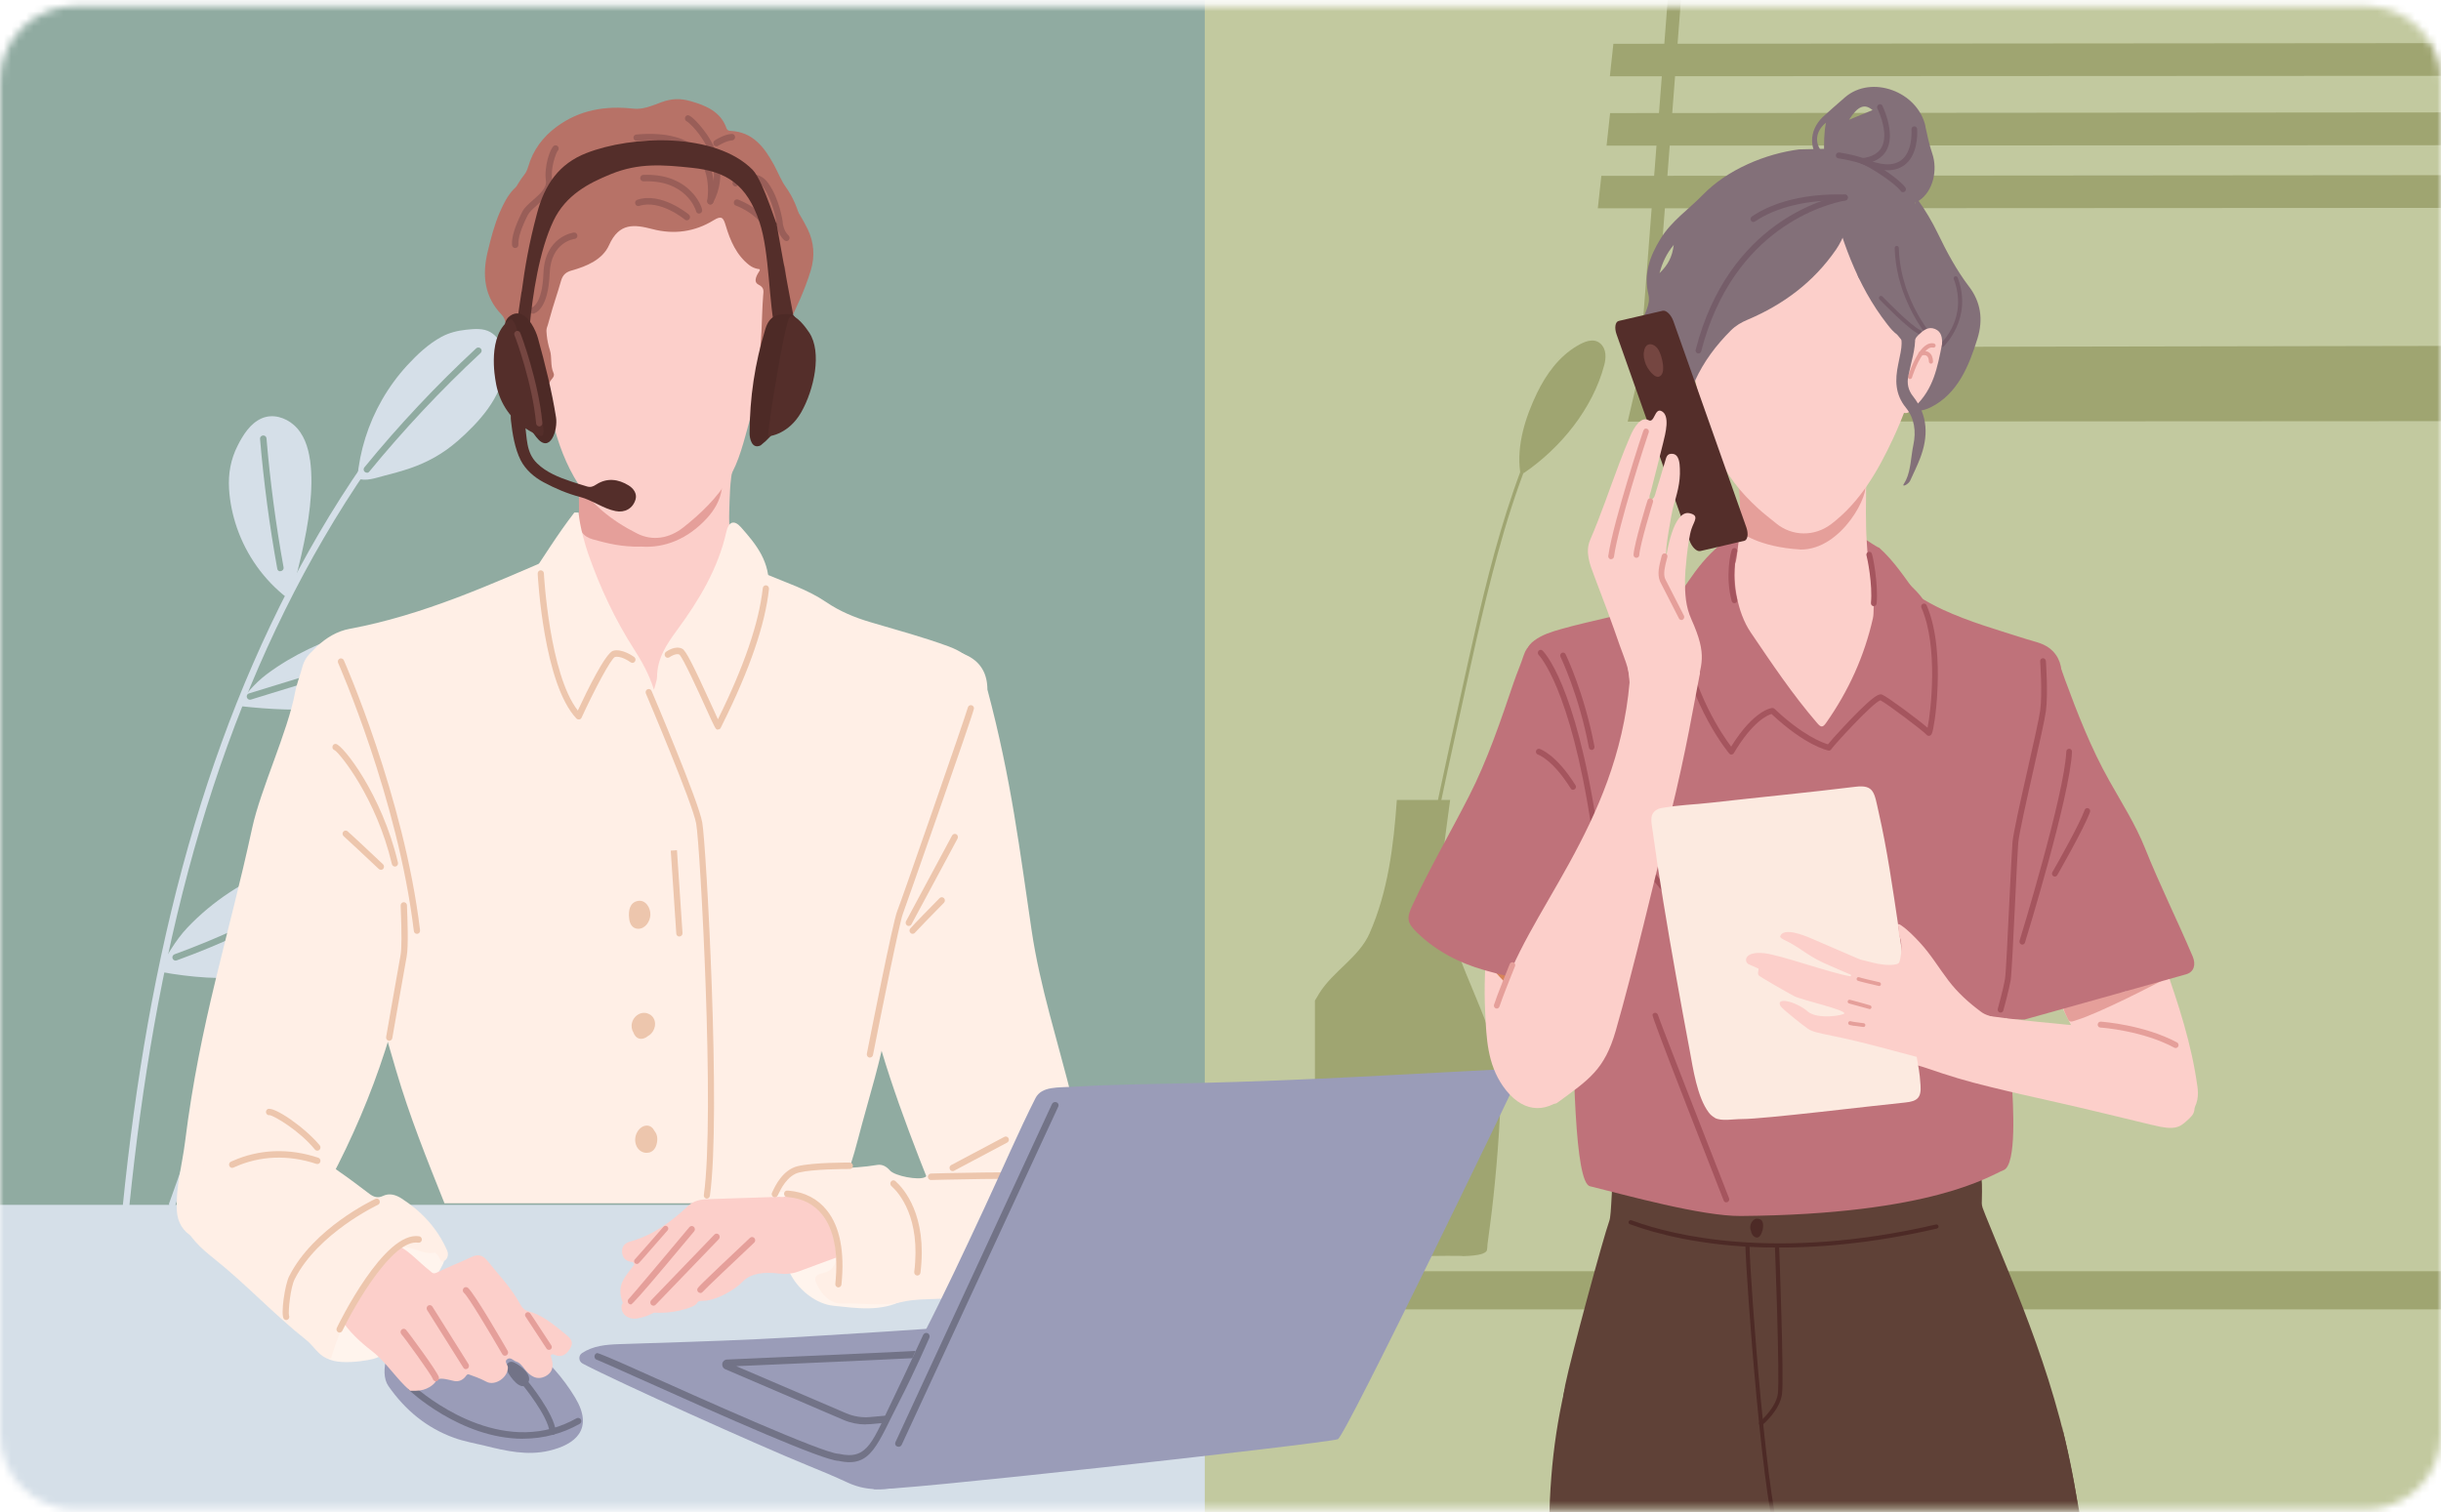 <svg fill="none" height="202" viewBox="0 0 326 202" width="326" xmlns="http://www.w3.org/2000/svg" xmlns:xlink="http://www.w3.org/1999/xlink"><mask id="a" height="202" maskUnits="userSpaceOnUse" width="326" x="0" y="0"><path d="m316 .811h-306c-5.523 0-10 4.495-10 10.041v180.733c0 5.546 4.477 10.041 10 10.041h306c5.523 0 10-4.495 10-10.041v-180.733c0-5.545-4.477-10.041-10-10.041z" fill="#fff"/></mask><mask id="b" height="202" maskUnits="userSpaceOnUse" width="326" x="0" y="0"><path d="m316 .811h-306c-5.523 0-10 4.495-10 10.041v180.733c0 5.546 4.477 10.041 10 10.041h306c5.523 0 10-4.495 10-10.041v-180.733c0-5.545-4.477-10.041-10-10.041z" fill="#fff"/></mask><g mask="url(#a)"><path d="m182.82-24.412h-189.83v239.471h189.83z" fill="#90aba1"/><path d="m57.181 51.184c-4.77 5.603-9.07 11.607-12.91 17.893-3.87 6.346-7.26 12.973-10.22 19.79-3.03 6.978-5.6 14.147-7.77 21.437-2.33 7.802-4.2 15.734-5.71 23.736-1.5 7.983-2.65 16.025-3.53 24.088-.11 1.014-.22 2.038-.32 3.052-.01.131.18.171.19.041.82-8.083 1.89-16.136 3.3-24.128 1.41-7.953 3.16-15.845 5.35-23.616 2.1-7.45 4.6-14.8 7.57-21.949 2.83-6.808 6.08-13.434 9.79-19.8 3.73-6.396 7.93-12.531 12.62-18.264.59-.723 1.18-1.436 1.79-2.139.08-.1-.06-.231-.15-.131z" fill="#d8c9be"/><path d="m16.83 161.632c-.09 0-.18-.03-.26-.08-.13-.091-.2-.241-.18-.402.11-1.054.22-2.079.32-3.052.94-8.595 2.1-16.477 3.54-24.118 1.57-8.314 3.49-16.317 5.72-23.777 2.23-7.49 4.85-14.719 7.79-21.467 3.03-6.978 6.48-13.655 10.24-19.83 3.91-6.406 8.26-12.441 12.94-17.933.15-.181.42-.201.6-.05.18.161.21.432.05.613-.62.723-1.22 1.446-1.78 2.139-4.55 5.562-8.78 11.697-12.58 18.224-3.6 6.165-6.89 12.822-9.77 19.76-2.86 6.878-5.4 14.248-7.56 21.909-2.08 7.4-3.88 15.332-5.34 23.586-1.34 7.59-2.42 15.472-3.3 24.097-.01.151-.1.281-.24.342-.05.03-.11.04-.17.04z" fill="#d5dfe8"/><path d="m71.55 89.751c-4.75 2.229-9.3 4.91-13.52 8.043-4.23 3.133-8.14 6.708-11.6 10.694-3.43 3.946-6.41 8.293-8.79 12.962-2.9 5.704-4.89 11.828-7.04 17.833-2.27 6.376-4.55 12.751-6.82 19.117-.29.803-.58 1.617-.87 2.43-.04.121.15.161.19.04 2.24-6.275 4.48-12.561 6.72-18.836 2.19-6.145 4.19-12.4 6.93-18.324 2.24-4.84 5.1-9.368 8.47-13.495 3.34-4.087 7.15-7.782 11.3-11.035 4.11-3.223 8.55-6.014 13.22-8.344.61-.311 1.23-.613 1.86-.904.11-.05.05-.241-.06-.191z" fill="#d8c9be"/><path d="m23 161.281c-.13 0-.25-.051-.33-.151-.09-.11-.12-.261-.07-.412l7.69-21.547c.34-.944.67-1.898 1-2.842 1.76-5.02 3.59-10.211 6.05-15.031 2.34-4.588 5.31-8.976 8.83-13.022 3.4-3.916 7.33-7.531 11.66-10.744 4.17-3.092 8.74-5.814 13.57-8.083.14-.07.29-.05.41.03.13.09.19.241.18.402-.01.161-.11.291-.25.361-.64.301-1.26.603-1.85.894-4.68 2.34-9.11 5.141-13.16 8.314-4.21 3.293-7.99 6.988-11.25 10.984-3.4 4.157-6.23 8.676-8.42 13.425-2.15 4.649-3.87 9.589-5.54 14.358-.45 1.295-.92 2.631-1.38 3.936l-6.72 18.846c-.05.151-.18.251-.33.282-.03 0-.05 0-.08 0z" fill="#d5dfe8"/><path d="m61.061 58.957c-1.87 1.637-3.97 2.801-6.31 3.605-1.13.382-2.27.693-3.42.984-1.12.281-2.48.823-3.61.361.32-3.695 1.46-7.29 3.3-10.503.95-1.657 2.09-3.213 3.38-4.619 1.32-1.426 2.82-2.841 4.54-3.775 1.03-.562 2.18-.843 3.34-.964 1.06-.11 2.26-.231 3.22.331 1.58.924 2.03 3.012 1.89 4.709-.34 4.006-3.45 7.35-6.32 9.87z" fill="#d5dfe8"/><path d="m41.4 61.446c-.24-1.717-.82-3.494-2.15-4.669-1.17-1.024-2.82-1.526-4.29-.894-1.53.663-2.5 2.219-3.22 3.645-.93 1.827-1.27 3.735-1.15 5.784.11 1.757.47 3.494 1.04 5.161 1.27 3.695 3.61 6.998 6.7 9.388.18-.301.4-.572.66-.813.2-.542.35-1.105.49-1.667.26-1.074.52-2.159.77-3.243.48-2.139.91-4.297 1.14-6.476.22-2.058.3-4.167.02-6.215z" fill="#d5dfe8"/><path d="m55.081 86.397c-.39-1.466-1.63-2.139-3.07-2.239-3.68-.231-7.47.944-10.75 2.53-1.97.944-3.89 2.068-5.64 3.384-.82.613-1.55 1.325-2.24 2.088-.36.402-.7.803-1.04 1.215-.07.09-.19.201-.3.321-.06.231-.1.472-.17.703.03 0 .06-.02.1-.07 0 0 0 0 0-.01 4.07.472 8.23.653 12.31.291 1.92-.171 3.8-.592 5.57-1.396 1.51-.683 3.05-1.607 4.15-2.882.93-1.084 1.47-2.51 1.09-3.936z" fill="#d5dfe8"/><path d="m81.461 89.852c-.39-1.466-1.63-2.139-3.07-2.239-3.68-.231-7.47.944-10.75 2.53-1.97.944-3.89 2.068-5.64 3.384-.82.613-1.55 1.325-2.24 2.088-.36.402-.7.803-1.04 1.215-.19.231-.66.592-.63.924 0 .04.03.09.08.09.09.01.12 0 .18-.06 0 0 0 0 0-.01 4.07.472 8.23.653 12.31.291 1.92-.171 3.8-.592 5.57-1.396 1.51-.683 3.05-1.607 4.15-2.882.93-1.084 1.47-2.51 1.09-3.936z" fill="#d5dfe8"/><path d="m44.441 119.089c-.42-2.078-1.67-3.052-3.11-3.203-3.69-.401-7.46 1.195-10.72 3.364-1.95 1.295-3.86 2.852-5.58 4.669-.81.853-1.53 1.837-2.2 2.902-.35.552-.69 1.114-1.02 1.686-.1.181-.29.412-.43.663.05.231.06.452.06.683 0 0 0-.01 0-.02 4.08.743 8.24 1.064 12.32.632 1.92-.2 3.79-.763 5.54-1.867 1.5-.944 3.02-2.209 4.1-3.986.92-1.516 1.42-3.505 1.02-5.523z" fill="#d5dfe8"/><path d="m77.601 90.253c-6.04 1.657-11.94 3.785-17.65 6.346-.11.05-.05.241.06.191 5.71-2.56 11.62-4.679 17.65-6.346.12-.03.06-.221-.06-.191z" fill="#e3dad4"/><path d="m59.979 97.13c-.16 0-.31-.09-.38-.251-.1-.221 0-.482.22-.582 5.71-2.56 11.67-4.699 17.7-6.356.15-.04.3 0 .42.111.11.11.16.271.12.422-.04.141-.15.261-.3.301-6 1.647-11.92 3.775-17.6 6.326-.06.03-.12.04-.17.04z" fill="#90aba1"/><path d="m50.501 87.673c-5.72 1.757-11.44 3.514-17.15 5.271-.12.04-.06.221.06.191 5.72-1.757 11.44-3.514 17.15-5.271.12-.04.06-.221-.06-.191z" fill="#e3dad4"/><path d="m33.381 93.476c-.18 0-.35-.12-.41-.311-.07-.231.05-.462.28-.532l17.15-5.271c.15-.05.3-.01.42.09.11.111.16.271.13.422-.03.151-.14.261-.29.311l-17.15 5.271s-.09.02-.13.02z" fill="#90aba1"/><path d="m35.251 58.594c-.01-.131-.21-.12-.2 0 .49 5.803 1.26 11.577 2.3 17.31.02.131.21.06.19-.06-1.04-5.713-1.8-11.466-2.29-17.25z" fill="#e3dad4"/><path d="m37.43 76.317s-.09 0-.14-.02c-.14-.05-.24-.171-.26-.321-1.04-5.723-1.81-11.557-2.3-17.34-.01-.151.05-.301.18-.382.13-.09.3-.1.44-.04.14.07.23.201.24.351.49 5.763 1.25 11.557 2.28 17.22.03.161-.03.311-.15.412-.08.07-.18.11-.29.11z" fill="#90aba1"/><path d="m63.821 46.767c-5.32 4.94-10.3 10.252-14.89 15.874-.08.1.07.231.15.131 4.6-5.623 9.58-10.924 14.89-15.874.09-.09-.05-.221-.15-.131z" fill="#e3dad4"/><path d="m49.001 63.143s-.05 0-.07 0c-.15-.03-.28-.131-.34-.281-.05-.141-.03-.301.07-.422 4.59-5.623 9.61-10.964 14.93-15.905.18-.161.45-.151.62.03.16.171.15.432-.02.592-5.29 4.92-10.29 10.252-14.87 15.844-.08.1-.2.161-.32.161z" fill="#90aba1"/><path d="m40.261 119.942c-5.37 3.113-11.01 5.744-16.84 7.852-.12.04-.06.231.06.191 5.85-2.119 11.5-4.759 16.89-7.882.11-.06-0-.231-.11-.161z" fill="#e3dad4"/><path d="m23.451 128.327c-.1 0-.19-.03-.27-.1-.12-.101-.18-.261-.15-.412.03-.15.13-.271.28-.331 5.8-2.109 11.45-4.739 16.79-7.832.14-.08.3-.08.43 0 .14.08.22.221.22.382 0 .16-.08.281-.21.361-5.39 3.123-11.09 5.783-16.94 7.902-.05.02-.1.03-.15.03z" fill="#90aba1"/><path d="m182.82 160.959h-189.83v54.099h189.83z" fill="#d5dfe8"/><path d="m338.46-10.768h-177.56v223.999h177.56z" fill="#c2c99f"/><g fill="#9fa571"><path d="m218.749 55.502c.5-.02.99.03 1.46.141l5.09-66.128-1.76-.11-5.09 66.118c.1 0 .2-.02.3-.02z"/><path d="m342.301 56.254-124.92.07 2.31-9.92 123.13-.221-.51 10.071z"/><path d="m350.381 27.761-136.99.07.47-4.338 136.35-.111z"/><path d="m351.551 19.386-136.99.07.47-4.348 136.35-.111.17 4.378z"/><path d="m351.99 10.118-136.99.07.47-4.338 136.35-.11z"/><path d="m338.64 174.917h-177.71v-5.091h177.78z"/><path d="m209.301 49.799c-7.95 13.324-11.04 28.757-14.36 43.727-3.64 16.436-7.18 32.933-9.2 49.651-.6 4.96-1.06 9.951-1.35 14.941.15 0 .3.02.45.04.72-12.31 2.48-24.55 4.73-36.669 1.53-8.243 3.28-16.436 5.09-24.63 1.69-7.651 3.29-15.342 5.36-22.903 2.28-8.334 5.23-16.507 9.66-23.937.15-.251-.24-.472-.39-.231z"/><path d="m213.73 45.893c-.94-.823-2.2-.221-3.12.321-2.42 1.426-4.13 3.795-5.34 6.295-1.55 3.223-2.74 6.938-2.25 10.543.03.181.21.201.33.11.07.03.15.04.21 0 4.89-3.354 9.15-8.565 10.69-14.398.26-.974.3-2.139-.52-2.872z"/><path d="m195.369 167.808c2.31-.06 2.94-.371 3.17-.693.09-.11.11-.813.12-.893.14-1.034.27-2.079.41-3.123.49-3.715 1.14-10.312 1.36-16.597.23-6.426-3.26-12.601-5.49-18.636-1.01-2.731-2.11-5.472-2.5-8.374-.27-2.048.72-8.775 1.23-12.621h-7.12c-.43 6.085-1.17 12.22-3.65 17.832-1.42 3.203-4.89 5.051-6.72 8.013-.2.321-.38.632-.57.954v34.439c6.67-.24 19.8-.431 19.76-.301z"/></g></g><path d="m91.999 56.105h3.34c3.38 1.677 3.51 2.048 2.59 6.085-.47 2.058-.47 4.167-.54 6.276-.12 3.484.84 6.838.56 10.402-.44 5.623-1.91 10.242-7.13 12.943-3.15 1.637-5.3 1.436-7.67-.452-.91-.723-1.76-1.576-2.47-2.51-2.48-3.203-4.08-6.888-3.54-11.005.79-6.054.26-12.019-.44-18.003.06-.663.06-1.335.19-1.988.17-.833.72-1.406 1.55-1.396 1.18.02 2.38-.09 3.53.462 3.47 1.647 6.73.09 10.03-.813z" fill="#fccfca"/><path d="m85.6 73.024c-2.57.06-4.5-.442-6.41-.964-1.3-.351-1.98-1.255-1.9-2.761.08-1.476 0-2.962 0-4.448 0-1.657.41-2.139 1.71-2.169 2.07-.04 3.01.532 2.86 2.149-.12 1.335.46 1.476 1.4 1.637.77.131 1.53.382 2.26.673 3.81 1.516 5.7.803 7.56-2.902.45-.904 1.03-1.687 2.15-1.325 1.15.371 1.33 1.386 1.16 2.46-.24 1.506-.98 2.771-1.99 3.866-2.54 2.771-5.67 4.016-8.8 3.775z" fill="#e59f9a"/><path d="m103.4 34.829v2.299c-.23.271-.56.542-.05.864-.65.783-.43 1.717-.45 2.611-.18.261-.23.522-.07.813-.06.231-.15.462-.17.693-.39 4.83-1.28 9.569-2.59 14.218-.73 2.611-1.34 5.322-2.75 7.631-1.56 2.57-3.71 4.639-6.04 6.486-1.91 1.516-4.15 1.847-6.16.843-3.43-1.717-6.5-4.117-8.47-7.591-3.02-5.322-3.65-11.386-4.7-17.31-.19-1.074.13-2.319-.78-3.223v-2.872c1.06-.894 1.03-2.149 1.07-3.384.05-1.667-.11-3.404 1.07-4.769.57-.663.98-1.386 1.2-2.219.42-1.576 1.12-2.832 2.92-2.982.24-.02.52-.231.68-.442 1.63-2.129 3.95-2.882 6.37-3.454.42-.1.97.06 1.14-.572h1.11c.59.432 1.25.201 1.88.191 3.23-.09 6.37.291 9.17 2.088 2.48 1.576 5.02 3.153 5 6.737 0 .663.05 1.325.07 1.998.02.522 0 1.064.55 1.355z" fill="#fccfca"/><path d="m43.021 95.304c.69 5.813 2.08 11.486 3.51 17.129.54 2.139.23 4.288.54 6.416 1.19 8.274 3.51 16.246 5.85 24.218 1.77 6.045 4.11 11.859 6.44 17.682h49.84s0-.01.01-.02c.35-.542.48-.984 1.3-.412 1.05.733 1.47-.361 1.78-1.114.94-2.289 1.69-4.669 2.31-7.069 1.41-5.452 3.21-10.854 4.05-16.396.77-5.071 2.17-9.931 3.26-14.901 1.29-5.884 3.74-11.416 5.3-17.23.98-3.644 1.99-7.269 2.97-10.914.88-3.253-.23-5.141-3.54-6.356-3.4-1.245-6.9-2.189-10.37-3.213-2.11-.623-4.11-1.446-5.95-2.701-2.5-1.697-5.36-2.591-8.09-3.755-1.62-.693-2.95.412-3.04 2.39-.11 2.34-.1 4.689-.21 7.029-.14 2.811-1.94 4.448-3.6 6.225-.47.502-1.89-.442-2.11-1.546-.16-.773-.59-1.265-1.01-1.817-.48-.632-1.02-1.145-1.89-.673s-1.52 1.105-1.52 2.209c0 .271.2.552.19.823-.03.783-.04 1.536-1.25 1.115-1.52-.522-2.95-1.104-4-2.43-.64-.803-1.34-1.175-2.17-.131-.44.562-1.26.612-1.67 1.396-.2.382-.66-.271-.88-.582-1.64-2.219-2.55-4.749-2.91-7.51-.33-2.54-.42-5.051.35-7.541.17-.542.3-1.175-.21-1.607-.57-.482-1.11-.111-1.67.141-9.09 3.926-18.12 8.023-27.91 9.84-1.69.311-3.13 1.185-4.38 2.349-1.5 1.386-1.64 3.083-.59 4.86.73 1.245 1.08 2.671 1.24 4.087z" fill="#ffefe6"/><path d="m70.6 78.245v-.864c2.02-2.992 3.9-6.065 6.11-8.916h.56c.18 2.028.91 4.418 1.3 5.553 1.58 4.518 3.6 8.816 6.17 12.812 1 1.556 1.9 3.153 2.6 5.312.22-.874.41-1.285.41-1.697.02-2.5 1.27-4.358 2.67-6.265 2.92-3.976 5.48-8.183 6.59-13.163.3-1.325 1.03-1.617 1.95-.582 2.04 2.309 3.93 4.609 3.7 8.223-.3 4.759-1.51 9.227-3.02 13.655-.6 1.787-1.65 3.313-2.72 4.819-.34.482-.77.864-1.4.753-.65-.111-.58-.713-.78-1.185-.84-2.068-1.66-4.167-3.09-5.904-.47-.572-.79-1.305-1.5-1.597-.27.151-.29.392-.33.633-.28 1.888-.56 3.785-.84 5.673-.08.562-.31 1.024-.9 1.125-.54.1-.75-.351-1.1-.683-1.04-.994-1.46-2.259-1.71-3.625-.15-.803-.69-1.295-1.32-1.546-.69-.281-.85.562-1.21.934-2.04 2.068-2.95 4.93-4.65 7.229h-.56c-.57-.904-1.22-1.777-1.69-2.731-2.54-5.271-3.99-10.874-4.7-16.698-.06-.472.19-1.115-.57-1.265z" fill="#ffefe6"/><path d="m144.09 162.135c.04 1.777-.69 2.902-2.01 4.127-2.82 2.62-6.23 2.59-9.57 3.002-1.47.181-2.72-.522-3.24-2.139-.09-.281-.2-.532-.46-.682-1.78-1.045-2.53-2.852-3.26-4.679-3.77-9.419-7.52-18.847-9.77-28.807-.14-.633-.49-1.115-.91-1.577-2.05-2.269-2.76-4.91-2.47-8.042.8-8.485 1.88-16.919 3.47-25.283.12-.653.16-1.185-.58-1.526-.48-.211-.74-.733-.75-1.295-.07-2.882.41-5.553 2.87-7.39.26-.191.5-.422.7-.683 1.3-1.747 2-2.018 4.04-1.456.58.161 1.14.412 1.72-.01.13-.09.4-.12.53-.05 1.56.944 3.4 1.185 4.97 2.028 1.65.894 2.49 2.36 2.5 4.438 3.22 12.089 4.33 21.578 5.91 32.211 1.12 7.53 3.43 14.569 5.47 22.712 1.81 5.141.07 9.689.87 15.071z" fill="#ffefe6"/><path d="m55.66 119.271c.08 2.329-.34 4.779-.78 7.229-2.23 12.631-6.71 24.349-13.12 35.313-.66 1.135-.96 2.501-2.07 3.354-.38.291-.76.713-1.21.592-2.26-.612-4.36.442-6.53.673-2.22.241-4.25-.15-6.17-1.185-1.32-.713-2.07-1.948-2.16-3.474-.18-3.132.7-6.105 1.09-9.207 2.03-16.226 5.73-26.98 8.97-41.96 1.12-5.181 4.75-12.863 5.72-18.074.22-1.185.68-2.289.98-3.434.84-3.303 5.77-4.559 8.22-1.988 1.74 1.827 2.89 3.976 3.68 6.346 1.74 5.201 2.6 10.593 2.74 16.055.09 3.213.77 6.376.64 9.76z" fill="#ffefe6"/><path d="m63.39 176.201c2.3-.301 4.89 1.637 7.41 3.675 2.38 1.918 4.38 4.137 6.01 6.828 2.54 4.217.04 6.275-3.48 7.098-2.9.683-5.73.041-8.56-.662-1.39-.342-2.79-.573-4.14-1.065-3.65-1.325-6.53-3.705-8.76-6.918-1.3-1.867.03-5.984 2.05-7.028 2.63-1.356 5.42-1.727 9.48-1.928z" fill="#9a9cb8"/><path d="m69.851 192.207c-8.38 0-15.28-6.526-15.33-6.617-.13-.201-.08-.462.12-.602.17-.121.4-.091.54.07.23.221 9.12 8.344 18.53 5.773 1.13-.311 2.24-.773 3.3-1.365.2-.111.46-.03.57.171.11.21.04.471-.17.582-1.12.632-2.29 1.114-3.49 1.436-1.38.381-2.74.542-4.06.542z" fill="#727387"/><path d="m73.809 191.675c-.21 0-.39-.171-.42-.392-.2-2.129-3.56-6.225-3.59-6.265-.15-.181-.13-.452.05-.613.18-.15.44-.13.59.05.15.181 3.56 4.358 3.79 6.748.02.241-.15.452-.37.472h-.04z" fill="#727387"/><path d="m68.669 182.016c-.34-.161-.74-.121-.95.241-.12.19-.13.471-.03.702 0 .081.03.151.07.231.36.743 1.84 2.852 2.72 1.607.77-1.095-.98-2.39-1.79-2.771z" fill="#727387"/><path d="m45.64 181.945c-1.58-.091-2.88-.593-2.39-2.038.31-.934.23-1.758-.44-2.631-.75-.984-.46-2.169.36-3.002 2.74-2.782 5.48-5.563 8.34-8.204 1.53-1.415 3.17-1.235 4.78.191.26.231.46.181.74.161 1.72-.141 2.86 1.144 2.04 2.62-1.09 1.948-2.01 3.987-3.13 5.924-.51.874-.98 1.778-1.66 2.531-.55.622-1.13 1.074-1.6 1.787-.76 1.175-1.49 1.888-2.85 2.259-.63.171-2.57.502-4.19.402z" fill="#fff4ed"/><path d="m120.631 173.703c-3.01 1.576-6.27 1.054-9.34.733-2.25-.231-4.46-1.998-5.57-3.946-1.32-2.31-2.52-4.88-3.05-7.621-.16-.804-.22-1.617.12-2.4.33-.763.87-1.255 1.7-1.245.8 0 1.25.512 1.51 1.255.15.442.31.874.54 1.496.36-.572.1-1.114.43-1.536.62-.793 1.11-1.707 2.31-1.466 1.22.241 1.46 1.255 1.5 2.279.07 1.918.87 3.374 2.29 4.549.46.381.88.863 1.22 1.365.89 1.295.63 2.691-.74 3.364-.75.361-.72.813-.67 1.456.07.883.71.592 1.15.592 1.43.02 2.87.02 4.3-.06.86-.05 1.63.07 2.32.612v.573z" fill="#fff4ed"/><path d="m54.759 185.781c-1.84-1.597-3.16-3.796-5.05-5.262-1.66-1.295-3.13-2.62-4.23-4.428-1.16-1.897-.86-2.841 1.19-3.504.56-.181.72-.572.88-.994.67-1.817 2.01-3.183 2.98-4.799.6-1.015 1.67-.884 2.62-.412 1.6.803 2.77 2.219 4.17 3.303.33.261.47.583 1.01.322 1.53-.753 3.12-1.356 4.65-2.089.91-.432 1.53-.231 2.16.562 1.49 1.878 3.19 3.605 4.34 5.764.23.442.55.773 1.03.903 1.89.512 3.37 1.748 4.86 2.962.6.492 1.31.984.87 1.858-.45.894-1.18 1.506-2.28.984-.08-.04-.18-.02-.27-.02-.05.06-.16.151-.15.191.39 1.084.46 2.128-.69 2.731-1.15.592-2.06-.03-2.77-.944-.33-.412-.61-.844-1.13-1.014-.39-.131-.73-.603-1.15-.362-.55.312.02.753.03 1.135.03 1.355-1.73 2.53-2.87 1.918-.98-.532-1.76-.743-2.31-.964-.25-.101-.38.14-.52.321-.4.472-.93.663-1.5.542-.92-.19-2.1-.612-2.44.061-.21.411-1.22 1.245-2.61 1.245h-.83z" fill="#fccfca"/><path d="m84.701 168.953c-.09-.392-.31-.362-.47-.392-.67-.121-1.08-.522-1.15-1.235-.08-.813.41-1.285 1.07-1.466 3.04-.823 5.49-2.641 7.77-4.779.7-.653 1.63-.854 2.59-.884 3.19-.1 6.37-.201 9.56-.311.23 0 .5.07.69-.02 1.72-.864 3.55-.382 5.33-.522 2.36-.191 3.24 1.034 2.41 3.333.66.301 1.26-.12 1.9-.161 1.32-.07 2.41.593 2.61 1.637.22 1.115-.45 2.079-1.74 2.55-2.88 1.045-5.75 2.079-8.62 3.153-.9.332-1.79.382-2.72.271-1.75-.211-3.62-.1-4.77 1.115-1.08 1.134-3.58 2.5-5.18 2.53-1.28.02-.42.311-1.57.793-2.24.934-4.68.824-4.92.794-.38-.041-.54.411-2.33.763-1.19.231-2.34-.533-2.14-1.778 0-.04.17-.241.16-.271-.95-2.53.34-3.464 1.51-5.13z" fill="#fccfca"/><path d="m43.651 181.473c-1.19-.502-1.79-1.707-2.76-2.47-4.29-3.394-8.04-7.461-12.32-10.874-1.71-1.376-3.47-2.862-4.19-5.201-.31-1.005-.39-1.958-.03-2.942 1.57-4.278 4.44-6.778 8.93-7.32 2.54-.301 4.97-.02 7.39.723 1.84.572 3.08 2.088 4.62 3.122 1.39.944 2.72 1.989 4.07 2.993.56.411 1.1.592 1.79.261.87-.412 1.72-.151 2.51.361 2.64 1.707 4.73 3.936 6.04 6.898.26.582.07 1.135-.33 1.406-.54.371-.59-.342-.84-.633-.15-.17-.35-.482-.47-.462-1.49.342-2.73-.743-4.16-.733-.38 0-.6.171-.84.392-4.24 3.986-7.17 8.826-8.86 14.469h-.56z" fill="#ffefe6"/><path d="m145.869 167.526c.02.622.02 1.576-.25 2.51-.64 2.229-1.98 3.283-4.23 3.434-5.27.351-10.54-.241-15.81.03-1.74.09-3.46.03-5.22.452-2.57.612-5.25.09-7.88.201-1.51.06-2.71-1.145-3.41-2.601-.33-.683-.31-1.235.68-1.426 1.24-.241 2-1.064 1.92-2.47-.14-2.43-.51-4.749-2.39-6.526-.76-.713-1.52-1.165-2.55-1.245-1-.081-2.02-.382-1.99-1.717.03-1.296 1.02-1.617 2.02-1.737 3.44-.442 6.93-.221 10.37-.804.69-.12 1.25.201 1.72.733.65.743 3.79 1.336 4.65.914.21-.1.46-.291.39-.522-.46-1.396.6-1.275 1.34-1.446 3.07-.703 6.14-1.446 9.22-2.078 3.17-.643 5.75.632 7.73 3.072 2.52 3.123 3.71 6.798 3.71 11.216z" fill="#ffefe6"/><path d="m107.201 35.41c-1.32 4.789-3.35 9.318-4.86 14.047-.14.432-.25 1.064-.86.924-.74-.171-.46-.853-.35-1.315.7-3.153.54-6.376.79-9.569.04-.572.2-1.054-.61-1.466-.8-.402-.2-1.335.14-1.878.49-.763-8.2-18.917-8.8-17.812-1.52 2.811-4.22 3.133-6.97 3.163-.87 0-1.56-.502-2.04-1.305-.4-.673-.97-.984-1.4-.07-1.06 2.289-2.95 3.062-5.21 3.233-.65.05-1.17.552-1.85.542-.64 0-.34.552-.33.864.03.823-.24 1.305-1.04.833-.56-.331-.59-.06-.85.341-1.14 1.717-.63 3.836-1.51 5.613.83-.371.98-1.115 1.25-1.787.15-.361.3-.783.77-.632.44.141.5.482.25.904-.11.191-.16.502.05.663.27.201.51.02.72-.181.14-.131.26-.271.41-.392.49-.382 1.03-.823 1.6-.251.56.562.19 1.115-.17 1.657-1.49 2.219-1.97 4.819-2.62 7.36-.67 2.611-1.14 5.181-.27 7.892.3.924.03 2.048.48 3.032.27.592-.47.874-.54 1.376h-.56c-.05-.171-.05-.412-.16-.502-2.45-1.938-2.73-4.98-3.67-7.691-.25-.723-.4-1.506-.79-2.139-1.08-1.767-1.47-3.725-1.4-5.733.14-4.207.54-8.384 3.26-11.848.22-.281.37-.653.48-1.014.65-2.239 1.96-3.976 3.78-5.322 3.1-2.299 6.57-2.841 10.28-2.43 1.3.141 2.51-.412 3.71-.853 1.41-.512 2.51-.552 3.95-.141 2.04.582 4 1.406 4.77 3.625.09.261.3.341.55.341 2.93.131 4.48 2.149 5.77 4.508.54.994.95 2.088 1.6 3.002 1.97 2.761 2.42 5.914 2.44 9.217-.02.191-.04.392-.06.582-.04.191-.09.382-.13.572z" fill="#b77267"/><path d="m71.159 45.754c-.19-.874-.69-1.657-.6-2.611.03-.341-.26-.492-.57-.482-.35 0-.29.271-.25.502.18 1.024-.68 1.295-1.25 1.386-.62.1-.86-.843-.94-1.275-.1-.492-.23-.904-.55-1.225-2.31-2.39-2.62-5.281-1.88-8.374.43-1.807.9-3.635 1.63-5.322.98-2.239 2.19-4.408 5.08-4.388.4 0 .52-.361.7-.623 2.38-3.434 5.79-5.101 9.62-6.045.54-.131 1.07 0 .8-.974-.18-.643.49-.984 1.09-.994.53 0 .95.331.76.914-.24.713.04.552.49.482 2.59-.392 5.17-.05 7.74.131 3.03.221 5.53 2.43 6.05 5.231.08.412.14.874.05 1.275-.19.803-.29 1.406.65 1.867.66.321.64 1.054.35 1.777-.42 1.034 1.58-.422 1.94.592.19.512.84 2.239 1.32 2.229 1.41-.04-.26 2.661.69 3.253.4.251.51.783.27 1.295-.72 1.566-2.89 2.119-4.28 1.044-1.71-1.325-2.55-3.273-3.15-5.292-.32-1.074-.55-1.355-1.6-.713-2.53 1.566-5.32 1.938-8.17 1.195-2.44-.633-4.45-.894-5.81 2.139-.86 1.928-2.97 2.821-4.98 3.384-.76.211-1.19.572-1.42 1.345-.48 1.697-1.08 3.364-1.53 5.061-.3 1.165-.66 2.269-1.43 3.193h-.83z" fill="#b77267"/><path d="m105.67 33.423c.05-1.054-.38-1.948-.89-2.821-.94-1.597-1.88-3.193-2.79-4.8-.23-.412-.43-.864-.53-1.315-.14-.602 0-1.175.63-1.426.55-.231 1.03 0 1.33.482 1.46 2.38 3.24 4.559 4.46 7.099.84 1.747.96 3.595.41 5.452-.79 2.611-1.94 5.071-3.15 7.49-.15.291-.37.552-.57.813-.3.392-.64.723-1.18.552-.48-.151-.52-.592-.63-1.024-.21-.883-.02-1.727.27-2.53.61-1.647 1.3-3.273 1.92-4.92.37-.974.74-1.968.72-3.052z" fill="#b77267"/><g fill="#edc6ad"><path d="m55.68 124.753c-.21 0-.39-.16-.41-.381-2.13-17.702-10.04-35.635-10.11-35.806-.1-.211-.01-.472.19-.572.2-.101.45-.02.56.191.08.161 8.05 18.244 10.19 36.086.03.241-.13.452-.36.482-.02 0-.03 0-.05 0z"/><path d="m52.749 115.767c-.19 0-.36-.13-.41-.331-2.09-8.846-6.95-14.8-7.64-15.212-.19-.05-.33-.251-.3-.472.03-.241.24-.412.46-.371.91.12 6.13 6.687 8.29 15.854.05.231-.08.462-.31.522-.03 0-.07.01-.1.01z"/><path d="m51.979 139.03s-.05 0-.07 0c-.23-.04-.38-.271-.34-.502.02-.09 1.64-9.408 1.92-10.904.16-.833.17-2.962.03-6.315 0-.201-.01-.322-.01-.352 0-.241.18-.432.42-.432s.42.191.42.432c0 .03 0 .141.01.321.05 1.276.21 5.171-.05 6.517-.28 1.486-1.9 10.804-1.92 10.894-.04.211-.21.351-.41.351z"/><path d="m31.011 156.019c-.18 0-.36-.13-.41-.331-.05-.221.07-.452.29-.522.03 0 .07-.03.14-.06 3.57-1.597 7.54-1.757 11.48-.442.22.07.34.321.27.542-.07.231-.31.352-.52.281-3.75-1.245-7.52-1.104-10.9.412-.13.06-.19.09-.25.1-.03 0-.07.01-.1.01z"/><path d="m42.379 153.72c-.12 0-.24-.05-.32-.151-2.13-2.6-5.46-4.498-6.03-4.598-.17.04-.35-.03-.45-.201-.12-.201-.05-.472.14-.592.79-.482 5.02 2.449 6.98 4.829.15.181.13.452-.05.613-.08.07-.18.1-.27.1z"/><path d="m38.231 176.342c-.12 0-.24-.05-.33-.161-.44-.562.14-4.558.72-5.693 3.25-6.436 11.19-10.171 11.52-10.332.21-.1.46 0 .55.221s-0.0.472-.21.572c-.08.041-8.01 3.776-11.13 9.941-.57 1.114-.87 4.297-.76 4.829.09.181.05.402-.11.532-.08.061-.17.101-.26.101z"/><path d="m45.37 178.02c-.07 0-.14-.01-.2-.04-.21-.111-.29-.362-.19-.583.25-.532 6.33-12.992 11.01-12.239.23.04.38.261.35.492-.04.231-.25.401-.48.361-3.39-.532-8.47 8.314-10.14 11.768-.07.141-.21.231-.36.241z"/><path d="m77.279 96.116c-.11 0-.22-.05-.3-.131-4.36-4.619-5.14-18.756-5.17-19.348-.01-.241.16-.442.39-.452.24 0 .43.171.44.412 0 .141.74 13.475 4.53 18.324 1.26-2.701 3.71-7.701 4.72-7.982 1.17-.331 2.64.713 2.81.833.19.141.23.412.1.603s-.39.241-.58.1c-.35-.261-1.43-.894-2.1-.703-.57.281-2.76 4.438-4.45 8.103-.06.131-.17.221-.31.241-.02 0-.04 0-.07 0z"/><path d="m95.84 97.473c-.26 0-.38-.271-1.52-2.781-1-2.209-3.08-6.777-3.59-7.25-.42-.191-1.1.201-1.31.351-.18.141-.45.1-.58-.1-.13-.191-.09-.462.09-.603.12-.09 1.25-.904 2.19-.422.48.251 1.36 1.958 3.95 7.641.29.643.59 1.305.81 1.777 3.48-7.019 5.49-12.912 5.99-17.511.03-.241.23-.402.46-.382.23.03.39.241.37.482-.51 4.749-2.59 10.794-6.16 17.973-.12.231-.23.452-.25.512-.05.161-.18.271-.35.291-.04 0-.07 0-.1 0z"/><path d="m94.409 160.126s-.04 0-.06 0c-.23-.04-.39-.251-.35-.492 1.5-10.623-.49-46.599-1.02-49.591-.47-2.701-6.66-17.24-6.72-17.391-.09-.221 0-.472.21-.572s.46 0 .55.221c.26.603 6.29 14.78 6.77 17.581.53 3.012 2.53 39.179 1.02 49.873-.03.21-.21.371-.41.371z"/><path d="m116.179 141.28s-.05 0-.08 0c-.23-.05-.37-.271-.33-.512.36-1.817 3.5-17.772 4.06-19.067.46-1.075 9.12-26.036 9.42-27.15.04-.201.21-.351.41-.351.23 0 .42.191.42.432 0 .482-9.39 27.2-9.49 27.421-.44 1.024-3.04 13.987-4 18.887-.04.201-.21.341-.41.341z"/><path d="m121.361 123.698c-.07 0-.14-.02-.2-.05-.2-.121-.27-.382-.16-.583l6.15-11.446c.11-.211.37-.281.57-.171.2.121.27.382.16.583l-6.15 11.446c-.08.141-.22.221-.36.221z"/><path d="m121.881 124.753c-.09 0-.18-.03-.26-.1-.18-.151-.21-.422-.06-.603.28-.371 3.55-3.685 3.92-4.066.17-.171.43-.161.59 0 .16.17.16.441 0 .612-1.39 1.406-3.66 3.745-3.86 3.986-.08.111-.2.161-.33.161z"/><path d="m90.73 125.115c-.22 0-.4-.171-.41-.402-.17-2.45-.74-11.075-.74-11.075l.83-.06s.57 8.625.74 11.065c.02.241-.16.442-.39.462h-.03z"/><path d="m50.869 116.199c-.1 0-.2-.04-.28-.111-1.76-1.656-4.46-4.187-4.67-4.357-.18-.141-.22-.412-.1-.593.13-.191.38-.241.57-.11.21.15 3.4 3.143 4.76 4.428.17.16.18.432.03.612-.08.091-.19.141-.31.141z"/><path d="m103.471 159.946c-.11 0-.21-.04-.29-.121-.15-.15-.16-.391-.04-.562.02-.03.03-.07.06-.131.33-.712 1.35-2.871 3.34-3.343 2.11-.512 6.75-.482 6.95-.482.23 0 .42.191.42.432s-.19.431-.42.431h-.13c-.77 0-4.8.021-6.63.462-1.6.392-2.48 2.27-2.77 2.882-.08.171-.11.241-.18.301-.08.091-.19.131-.3.131z"/><path d="m111.98 171.985h-.05c-.23-.031-.4-.241-.37-.472.42-4.167-.18-7.28-1.77-9.268-1.09-1.365-2.62-2.149-4.53-2.319-.13-.01-.2-.02-.27-.041-.22-.08-.33-.321-.26-.542.07-.211.28-.331.49-.281h.11c2.14.191 3.86 1.074 5.1 2.631 1.74 2.169 2.39 5.502 1.95 9.9-.02.221-.2.392-.42.392z"/><path d="m122.509 170.399s-.04 0-.05 0c-.23-.03-.39-.251-.36-.482.91-7.27-2.07-10.583-3-11.426-.06-.061-.11-.101-.15-.181-.1-.211-.02-.472.18-.583.17-.09.37-.04.49.091l.02.02c1.02.914 4.25 4.498 3.29 12.189-.03.221-.21.372-.41.372z"/><path d="m139.77 157.638s-.04 0-.06 0c-2.47-.352-15.23 0-15.36 0-.23.02-.42-.181-.43-.422 0-.241.18-.432.41-.442.53-.02 12.95-.351 15.49 0 .23.03.39.251.36.482-.03.211-.21.371-.41.371z"/><path d="m127.23 156.452c-.15 0-.3-.09-.37-.231-.11-.21-.03-.472.18-.582l7.09-3.765c.2-.111.46-.03.56.18.11.211.03.472-.18.583l-7.09 3.765c-.06.03-.12.05-.19.05z"/><path d="m85.189 120.355c-1.09.201-1.28 1.315-1.17 2.269.05.733.4 1.446 1.22 1.456.93 0 1.57-.954 1.62-1.837.05-.944-.63-2.079-1.66-1.888z"/><path d="m86.801 135.536c-.95-.592-2.1.031-2.39 1.075-.13.472-.04.984.21 1.375.03.071.05.141.09.211.46.814 1.28.683 1.85.191.15-.08.29-.181.41-.311.69-.743.74-1.968-.17-2.551z"/><path d="m87.57 151.321c-.05-.08-.1-.16-.16-.231-.21-.411-.54-.733-1.04-.723-.66.01-1.19.573-1.41 1.175-.23.613-.16 1.326.22 1.858.31.431.84.672 1.34.592.47-.03.88-.361 1.07-.843.23-.563.29-1.275-.02-1.828z"/></g><path d="m77.81 182.157c-.55-.292-.59-1.065-.07-1.406 1.46-.964 3.18-1.125 4.93-1.185 6.14-.211 12.28-.371 18.42-.663 5.93-.281 11.86-.692 17.79-1.054 9.27-.572 18.53-1.446 27.83-1.446 1.46 0 2.87-.221 4.35.251 6.71 2.099 12.92 5.573 19.65 7.581.63.191 1.24.462 1.84.743 1.42.673 1.53 1.988.21 2.882-.41.281-.93.401-1.4.572-4.93 1.717-10.03 2.58-15.15 3.394-6.17.974-12.26 2.43-18.48 3.042-5.32.522-10.5 1.868-15.64 3.293-3.01.834-5.92 1.276-8.88-.1-1.8-.833-3.63-1.606-5.47-2.349-6.28-2.551-25.31-11.116-29.92-13.545z" fill="#9a9cb8"/><path d="m115.59 190.29c-1.01 0-2.01-.201-2.94-.603l-15.8-6.777c-.28-.121-.44-.422-.39-.733s.3-.542.61-.552c1.18-.061 3.48-.161 6.33-.281 8.56-.372 24.49-1.065 25.41-1.316.24-.06.49.071.57.322.07.241-.05.502-.28.582-.68.231-9.92.673-25.65 1.355-2.07.091-3.85.171-5.12.221l14.69 6.296c1 .422 2.09.602 3.17.502l10.52-.944c.25-.02.47.171.49.432s-.16.492-.41.512l-10.52.944c-.22.02-.44.03-.66.03z" fill="#727387"/><path d="m116.71 198.924c-2.88-1.676-2.97-3.132-1.85-4.327 2.25-2.39 3.59-4.96 4.69-7.531 1.38-3.223 2.27-5.853 3.73-8.695 2.88-5.613 5.52-11.276 8.17-16.959 2.14-4.588 4.81-10.733 6.84-14.709.83-1.627 3.02-1.396 5.22-1.526 5.18-.312 10.37-.352 15.55-.472 15.97-.372 29.16-1.245 43.85-1.978.22 0-.12.702-.28 1.425-.11.462-22.99 47.804-23.96 48.115-1.88.593-61.03 7.21-61.98 6.657z" fill="#9a9cb8"/><path d="m111.979 195.159c-2.14-.081-15-5.784-26.91-11.136-2.67-1.194-4.97-2.229-5.3-2.349-.16-.03-.31-.151-.36-.331-.07-.251.07-.513.31-.583.15-.04 2.05.753 5.71 2.4 7.94 3.564 24.43 10.974 26.56 11.055h.03c3.95.903 4.5-1.677 7.48-7.812 1.56-3.223 3.77-8.022 3.79-8.073.11-.231.38-.331.61-.221.23.111.32.402.21.633-.02.05-2.15 4.9-3.8 8.073-3.21 6.205-3.89 9.318-8.31 8.344h-.03z" fill="#727387"/><path d="m119.99 193.271c-.05 0-.11-.01-.17-.031-.23-.09-.34-.341-.24-.562l20.92-45.203c.1-.211.37-.311.6-.221s.34.341.24.562l-20.92 45.204c-.08.16-.25.261-.43.261z" fill="#727387"/><path d="m67.439 181.113c-.14 0-.28-.071-.36-.211-1.67-2.892-4.53-7.681-5.12-8.193-.18-.151-.2-.422-.05-.613.15-.181.41-.201.59-.05.9.783 4.85 7.631 5.3 8.414.12.201.05.472-.14.592-.07.041-.14.061-.21.061z" fill="#e59f9a"/><path d="m73.309 180.328c-.12 0-.25-.06-.32-.171-1.04-1.596-2.63-4.026-2.78-4.237-.13-.151-.12-.372.02-.512.15-.151.39-.151.54 0 .04.03.12.12 2.87 4.337.11.181.06.412-.11.523-.06.04-.13.06-.2.06z" fill="#e59f9a"/><path d="m62.23 182.91c-.14 0-.27-.071-.35-.201-.48-.773-4.73-7.521-4.84-7.701-.12-.201-.06-.472.14-.593.2-.12.45-.06.57.141.1.171 3.2 5.101 4.82 7.681.12.201.07.472-.12.592-.07.051-.15.071-.23.071z" fill="#e59f9a"/><path d="m58.201 184.526c-.18 0-.35-.131-.4-.322-.21-.582-3.84-5.592-4.18-5.944-.16-.17-.17-.442-.01-.612.16-.171.41-.181.58-.03.25.231 4.24 5.642 4.42 6.355.06.231-.07.472-.29.533-.03 0-.07.02-.11.02z" fill="#e59f9a"/><path d="m84.26 174.264c-.23 0-.42-.191-.42-.432 0-.14.06-.261.16-.341.39-.402 5.02-5.914 8.07-9.559.15-.18.42-.201.59-.04.18.161.19.432.04.613 0 0-2.01 2.399-4.03 4.809-2.78 3.304-4.25 4.96-4.41 4.96z" fill="#e59f9a"/><path d="m85.059 168.853c-.12 0-.25-.061-.32-.181-.09-.161-.06-.351.08-.472.2-.201 2.37-2.681 3.79-4.317.13-.151.37-.171.52-.041.15.131.17.372.03.523-3.79 4.357-3.85 4.397-3.92 4.438-.06.03-.12.05-.19.05z" fill="#e59f9a"/><path d="m87.26 174.425c-.11 0-.21-.04-.29-.12-.16-.171-.16-.442 0-.613l8.44-8.765c.16-.171.42-.171.59 0 .16.171.16.442 0 .612l-8.44 8.766c-.08.08-.19.13-.29.13z" fill="#e59f9a"/><path d="m93.53 172.717s-.04 0-.07 0c-.23-.04-.38-.261-.34-.492.03-.191.04-.261 7.04-6.858.17-.16.43-.15.59.03.16.181.14.452-.03.613-2.6 2.45-6.53 6.175-6.85 6.546-.08.111-.2.181-.34.181z" fill="#e59f9a"/><path d="m93.36 28.533s-.05 0-.07 0c-.2-.04-.33-.201-.35-.392-.07-.231-1.39-4.147-7.01-3.916-.22 0-.42-.181-.43-.412s.17-.442.4-.452c3.62-.151 5.65 1.315 6.72 2.57.78.914 1.2 1.938 1.15 2.239-.03.211-.21.361-.41.361z" fill="#995e58"/><path d="m91.73 29.437c-.09 0-.18-.03-.26-.1-.03-.03-3.34-2.751-6.11-1.827-.22.07-.45-.05-.52-.281-.07-.231.05-.472.27-.542 3.2-1.064 6.74 1.858 6.89 1.978.18.151.21.422.06.603-.08.11-.2.161-.33.161z" fill="#995e58"/><path d="m94.869 27.317c-.2 0-.38-.151-.41-.371 0-.07 0-.11 0-.211 0-.05.02-.12.03-.211.13-1.064.26-3.755-1.49-5.653-1.56-1.687-4.24-2.38-7.95-2.048-.23.02-.43-.161-.45-.392-.02-.241.15-.442.38-.462 3.98-.351 6.88.422 8.62 2.309 2 2.159 1.86 5.171 1.71 6.356-.01.1-.02.171-.03.231v.05c-.02.201-.16.371-.36.402-.02 0-.04 0-.06 0z" fill="#995e58"/><path d="m94.87 27.318c-.07 0-.14-.02-.2-.05-.2-.111-.28-.371-.17-.582 2.74-5.201-1.94-9.94-2.76-10.462-.13-.05-.24-.181-.26-.341-.03-.231.12-.452.35-.492.49-.08 1.96 1.657 2.58 2.57 1.44 2.139 2.76 5.452.82 9.137-.08.141-.22.221-.37.221z" fill="#995e58"/><path d="m68.8 33.141c-.22 0-.4-.181-.42-.412-.06-1.064.39-2.51 1.37-4.438.28-.552.84-1.044 1.44-1.566.91-.803 1.86-1.637 1.72-2.58-.28-1.868.58-4.428 1.1-4.689.21-.111.46-.02.56.191.09.181.04.402-.11.532-.2.291-.96 2.229-.72 3.836.21 1.416-.96 2.46-2 3.374-.53.472-1.03.914-1.24 1.315-.89 1.757-1.32 3.092-1.27 3.976.01.241-.16.442-.39.452h-.03z" fill="#995e58"/><path d="m71.159 41.908c-.2 0-.37-.141-.41-.351-.04-.231.1-.462.33-.502 0 0 1.35-.422 1.5-4.548.18-4.95 4.03-5.442 4.07-5.442.23-.03.43.141.46.382.03.241-.14.452-.37.472-.14.02-3.17.432-3.33 4.619-.18 4.84-1.98 5.332-2.18 5.362-.03 0-.05 0-.08 0z" fill="#995e58"/><path d="m104.491 37.348c-.24 0-.42-.211-.42-.442.02-.703-.04-.974-.07-1.074-.02-.01-.03-.03-.05-.04-.05-.05-1.37-1.365-1.59-4.287-.17-2.279-3.45-3.836-4.05-4.026-.22-.05-.35-.281-.3-.512.05-.231.28-.371.51-.321.04 0 4.43 1.617 4.67 4.8.17 2.299 1.08 3.444 1.29 3.675.04.03.08.06.12.1.16.171.34.522.31 1.707 0 .231-.19.412-.42.412z" fill="#995e58"/><path d="m105.01 32.197c-.1 0-.2-.04-.27-.11-.95-.844-1.05-2.219-1.06-2.44-.04-.241-.44-2.821-1.76-4.669-.34-.482-.75-.743-1.26-.813-.97-.131-1.98.492-2.15.633-.16.151-.42.151-.57-.02-.16-.171-.16-.442 0-.613.12-.12 1.33-.984 2.67-.874.81.06 1.48.462 1.99 1.175 1.5 2.109 1.9 4.97 1.92 5.081v.05s.05 1.185.78 1.847c.18.161.2.422.05.613-.08.1-.2.151-.32.151z" fill="#995e58"/><path d="m95.679 19.547c-.15 0-.3-.09-.37-.241-.1-.211-.02-.472.18-.572.02 0 .04-.02.07-.04.34-.201 1.23-.743 2.17-.803.23-.02.43.171.44.402.02.241-.16.442-.39.462-.75.05-1.54.532-1.8.683-.06.04-.1.06-.12.07-.06.03-.12.04-.18.04z" fill="#995e58"/><path d="m69.67 38.964c.45-3.333.93-6.235 2.05-10.462 1.03-3.896 2.98-6.637 6.57-8.043 6.1-2.39 17.24-2.821 22.23 2.229 1.49 1.506 3.68 9.037 3.16 6.968-.08-.331 1.33 7.561 2.25 12.37.14.753.19 1.526 0 2.279-.09.382-.29.723-.74.733-.38.01-.64-.231-.74-.542-.26-.763-.66.854-.85.07-.98-4.227-.79-10.764-2.17-14.9-1.69-5.051-4.43-6.777-9.02-7.249-3.94-.412-7.08-.673-10.8.833-3.06 1.235-6.07 2.841-7.69 6.235-1.9 3.986-2.78 9.84-3.2 14.228-.14 1.466-.29 2.942-1.13 4.207h-.56c-.04-.613 0-1.245-.14-1.837-.24-1.014.57-5.713.76-7.109z" fill="#542e2a"/><path d="m69.349 41.888c1.26.261 2.2 2.209 2.5 3.303.95 3.444 1.85 7.029 2.41 10.563.27 1.677-.79 4.98-2.62 2.661-1.4-1.777-2.44-3.916-2.89-6.165-.32-1.576-1.35-7.31-1.35-7.982 0-.803-.02-1.546.72-2.068.43-.311.85-.382 1.23-.301z" fill="#4d2a26"/><path d="m68.241 42.619c.47.181.77 1.335.93 1.747.49 1.255.91 2.55 1.31 3.846.83 2.721 1.67 5.543 2 8.374.03.301.24 1.325-.03 1.576-.35.321-1.95-.733-2.31-.964-2.16-1.396-3.56-3.675-3.95-6.275-.04-.261-1.23-6.285 2.06-8.314z" fill="#542e2a"/><path d="m68.379 54.981c.03-.05.06-.1.09-.141.26-.341.8-.582 1.14-.221.37.382.38 1.355.47 1.868.34 1.998.12 3.926 1.66 5.422 1.23 1.195 2.89 1.857 4.47 2.39.72.241 1.45.462 2.17.683.5.151.84.02 1.26-.261 1.44-.924 2.94-.723 4.32.131.61.371 1.14 1.054.93 1.827-.35 1.275-1.47 1.847-2.68 1.597-1.67-.331-3.1-1.466-4.75-1.888-1.69-.442-3.32-1.135-4.87-1.968-1.23-.653-2.41-1.667-3.06-2.952-.78-1.556-1.1-3.544-1.29-5.271-.04-.412-.06-.853.13-1.225z" fill="#542e2a"/><path d="m72.02 56.959c-.21 0-.4-.171-.42-.392-.47-5.211-2.68-11.316-2.87-11.728-.12-.201-.04-.462.16-.582.2-.12.46-.04.57.171.13.241 2.48 6.587 2.97 12.069.02.241-.15.452-.38.472h-.04z" fill="#754641"/><path d="m107.419 44.257v1.727c-.66.281-.49.944-.57 1.456-.7 4.518-1.42 9.017-5.26 12.059-1.21.572-1.48-1.004-1.48-1.576.02-4.8.69-9.368 2.12-14.007.56-1.807 1.64-1.968 3.08-1.958 1.07 0 1.09 1.014 1.55 1.587.19.241.12.693.56.723z" fill="#4d2a26"/><path d="m105.51 42.309c.77-.432 2.19 1.546 2.57 2.129 1.72 2.611.66 7.581-1.08 10.643-1.64 2.872-4.13 3.203-4.41 3.203-.16-.482 2.24-15.583 2.91-15.965z" fill="#542e2a"/><g mask="url(#b)"><path d="m207.53 212.167c-.1-.191.33-21.397 1.5-27.11.82-4.017 5.1-19.76 5.89-21.939.17-.472.22-1.476.34-3.655.04-.733-.03-1.125.09-1.878.1-.632.57-.592 1.05-.381.73.321 1.47.683 2.22.934.83.271 1.72.421 2.57.582 1.73.331 3.48.552 5.22.743 2.13.231 4.25.512 6.38.773 1.52.191 3.05.341 4.58.121 6.8-.944 13.63-1.778 20.29-3.464 1.52-.382 3-.623 4.61-1.155.14-.05.56-.03.82.06 1.16.382 1.57 1.145 1.6 2.39.07 3.163-.28 2.279.49 4.197 3.83 9.528 10.02 22.963 12.27 38.476.13.914-5.13-.603-5.81.181-1 1.154 1.22-3.043-.16-2.43-2.73 1.205-5.43 2.43-8.27 3.393-3.46 1.175-7.1 2.119-10.74 2.762-2.37.411-4.76.662-7.15.863-1.22.111-2.45.201-3.67.291-1.01.081-2.16.342-3.15.131-4.7-.984-9.59-1.054-14.33-1.888-5.2-.913-10.48-2.169-15.36-4.177-.82-.331-.95 12.812-1.28 12.19z" fill="#5f4137"/><path d="m208.88 185.891c.87-3.865 8.36 6.226 12.2 6.386 6.33.271 12.43 1.797 18.5 3.444 2.39.643 4.82 1.115 6.52 3.364 1.19 1.576 1.65 1.797.67 3.454-1.08 1.817-2.36 3.514-3.55 5.271-.12.171-.25.311-.49.301-1.18-.08-1.28.794-1.46 1.587-.46 2.038-.82 4.106-1.38 6.125-1.09 3.936-2.03 7.912-3.22 11.828-.36 1.174-.94 1.717-2.04 1.907-3.82.653-21.22.543-25.55-1.747-1.86-.984-2.05-13.675-2.13-16.497-.32-10.854.28-17.983 1.95-25.423z" fill="#5f4137"/><path d="m238.03 203.261c-.12-.562-.09-1.105.46-1.456 1.09-.703 2.44-.894 3.56-1.546 2.83-1.637 6.06-2.44 9.24-3.223 4.51-1.105 9.02-2.219 13.53-3.334 2.77-.683 5.62-1.365 8.45-1.004.92.121 1.88.382 2.49 1.064-.05-1.134-.19-2.259-.4-3.373 2.29 9.87 3.84 19.91 4.63 30.001.05.593.09 1.215-.18 1.747-.3.613-.95.994-1.57 1.316-7.46 3.875-16.09 4.92-24.51 5.653-.88.08-1.8.15-2.64-.151-1.66-.582-2.47-2.38-3.1-3.986-1.9-4.84-3.8-9.689-5.71-14.529-.19-.492-.45-1.044-.96-1.215s-1.18.452-.82.854c-.58-.252-.81-.934-.98-1.537-.35-1.275-.7-2.56-1.04-3.835-.11-.422-.34-.934-.46-1.436z" fill="#5f4137"/><path d="m236.02 166.653c-8.94-.191-15.02-1.918-17.98-2.983-.12-.04-.25-.09-.29-.1-.11-.01-.2-.09-.24-.201-.05-.15.04-.301.19-.351.1-.03.14-.02.53.12 4.96 1.798 18.82 5.432 40.33.442.15-.03.3.06.33.211.04.151-.06.301-.21.331-8.87 2.059-16.46 2.651-22.67 2.52z" fill="#4d2a26"/><path d="m241.05 208.674c-.82-.02-3.13-1.808-3.37-2.129-2.16-2.862-4.53-36.528-4.58-40.213 0-.151.12-.281.27-.281.14 0 .28.12.28.271.06 4.659 2.49 37.281 4.46 39.882.34.451 2.44 1.847 2.88 1.927.11-.03.24 0 .31.111.09.13.06.301-.07.391-.05.031-.11.051-.19.041z" fill="#4d2a26"/><path d="m235.19 190.419c-.08 0-.16-.03-.21-.1-.1-.121-.08-.291.04-.392.02-.02 2.16-1.797 2.42-3.775.27-2.068-.39-19.549-.4-19.73 0-.151.12-.281.27-.291.15 0 .28.12.29.271.03.723.67 17.702.39 19.82-.29 2.199-2.52 4.057-2.62 4.137-.05.04-.12.06-.18.06z" fill="#4d2a26"/><path d="m235.169 162.957c-.08-.07-.18-.1-.27-.12-.08-.031-.17-.041-.27-.031 0 0-.02 0-.03 0-.16 0-.29.081-.4.181-.41.301-.57.984-.35 1.446.04.281.15.552.39.733.84.653 1.22-.833 1.23-1.376 0-.301-.03-.632-.29-.843z" fill="#4d2a26"/><path d="m257.16 16.906c-1.02-4.689-7.22-6.968-10.77-3.896-.71.613-2.69 2.36-2.96 2.621-1.92 1.878-1.88 4.408.01 6.326.44.442.78.341 1.21.151.81.743 1.28 2.099 2.88 1.185.47-.271 1.52.12 2.3.221.42.05.66.914.03 1.446-.41.341-1.08.653-.77 1.325.32.693 1.06.643 1.69.592.85-.07 1.67-.321 2.43-.713.59-.301-.09.241.55.231.34.321.44.582 1.27.06.52-.331-1.08.582-1.62.874.05-.03.47.131.55.141.24.03.48 0 .72-.03.58-.09 1.14-.321 1.62-.643 1.91-1.275 2.49-4.137 1.76-6.275-.41-1.205-.65-2.37-.92-3.615zm-13.3-.512c-.28 1.376-.25 2.771-.26 4.177-1.33-1.255-1.22-2.992.26-4.177zm3.08-.392c1.17-1.847 2.08-2.199 3.14-1.295-1.02.422-1.99.823-3.14 1.295z" fill="#837079"/><path d="m216.15 107.283v7.641c-.58 6.627-2.24 13.083-2.61 19.75-.16 2.831-.93 5.603-2 8.243-.53 1.316-1.36 2.42-2.38 3.374-2.95 2.741-6.08 2.159-8.41-1.155-2.12-3.032-2.23-6.426-2.4-9.87-.34-6.677.62-13.264 1.4-19.87.97-8.174 2.49-16.226 4.43-24.209.31-1.265.71-2.5 1.24-3.715.84-1.938 2.43-2.882 4.18-3.595 1.26-.512 2.25.04 3.06 1.416 1.49 2.54 1.96 5.402 2.43 8.243.61 3.755.61 7.581.82 11.386.04.783.16 1.566.24 2.35z" fill="#fccfca"/><path d="m197.32 126.48c1.19.201 2.14.764 3.15 1.155 1.25.492 2.37 1.446 2.98 2.812.15.331.2.793-.16.923-.57.211-1.31.713-1.79.302-1.7-1.456-3.01-3.274-4.18-5.192z" fill="#d68358"/><path d="m256.05 81.045c4.6 2.219 9.54 3.404 14.23 5.332 3.38 1.386 5 4.599 4.12 8.284-.42 1.747-.8 3.494-1.14 5.261-.14.713-.39 1.336-.79 1.918-4.89 7.189-10.82 13.284-17.98 18.023-6.44 4.258-13.4 6.125-20.99 4.217-8.3-2.078-15.21-6.616-20.72-13.344-2.99-3.655-5.68-7.56-7.27-12.139-1.15-3.303-1.43-6.557.5-9.729.77-1.265 1.68-2.42 2.54-3.615.25-.341.64-.422 1.01-.512 5.26-1.255 10.34-3.113 15.4-5.02 2.45-.924 5.07-1.566 7.07-3.474 1.77-1.687 20.55 3.133 24.02 4.809z" fill="#fccfca"/><path d="m238.399 69.659c2.98-.281 6.02.02 8.73 1.305.67.321 1.33.663 1.96 1.064.31.201 1.69 1.135 1.87 1.135 1.97 1.747 3.51 4.107 5.07 6.255.21.281.42.592.43.944 0 .351-.31.733-.64.632-.2-.06-.33-.271-.43-.452-.22-.392-.44-.793-.66-1.185-.07-.12-.14-.251-.27-.271-.21-.05-.36.181-.5.351-.41.482-1.11.522-1.73.512-3.31-.09-6.55-.984-9.8-1.697-3.24-.713-6.61-1.245-9.86-.613-.55.111-1.1.251-1.55.582-.37.271-.64.663-1.01.954-.36.291-.87.462-1.27.231-.19-.111-.37-.311-.58-.261-.11.03-.19.12-.27.201-.78.773-2.01.723-3.08.623-.12 0-.24-.03-.33-.1-.23-.191-.08-.572.08-.823 1.17-1.807 2.4-3.595 3.91-5.111 1.77-1.797 3.77-3.002 6.18-3.605 1.23-.311 2.49-.542 3.78-.663z" fill="#bf727a"/><path d="m244.86 85.403h-5.09c-2.16-.713-4.45-.813-6.64-1.506-1.25-.392-1.91-.723-1.47-2.239.3-1.054-.26-1.516-1.28-1.335-.69.12-1.55.462-1.92-.422-.32-.763.41-1.255.87-1.737.18-.181.4-.331.6-.492 1.07-.813 1.84-1.918 2.01-3.243.66-4.93 1.01-9.87-1.1-14.579-.25-.552-.19-.994.09-1.486.8-1.396 2.89-1.868 3.8-.562 1.17 1.687 3.22 2.631 3.76 4.819.09.361.27.683.72.412 1.77-1.084 3.22-.552 4.5 1.105.41-2.139.61-4.207 1.65-6.014.71-1.235 1.7-1.938 3.14-1.767 1.2.141 1.98.884 2.25 2.028.31 1.335.7 2.761-.64 3.856-.6.492-.87 1.225-.88 1.978-.02 2.761-.101 5.532.089 8.284.17 2.54.211 5.201 2.641 7.32-1.75-.191-1.65.793-1.43 1.556.41 1.376-.27 2.018-1.25 2.631-.71.442-1.45.683-2.25.833-.73.131-1.51.09-2.17.542z" fill="#fccfca"/><path d="m240.42 73.405c-5.47-.321-8.07-2.269-8.08-2.52-.03-1.265.21-3.775-.19-6.306-.12-.733.91-.462 1.13.191.22.663.54.914 1.22.723.51-.151.91.191 1.18.603 1.32 2.078 3.7 2.55 5.47 3.936.37.291.61-.12.88-.291 1.29-.833 2.59-1.657 3.88-2.49.33-.221.67-.432 1.03-.09.38.361 1.47-1.868 1.26-1.456-.08.151.69-1.305.8-1.175.92 1.095-2.93 8.976-8.59 8.886z" fill="#e59f9a"/><path d="m261.44 106.439c0-1.325 0-2.64 0-3.956.64-4.628 2.34-8.856 4.57-12.872.15-.271.32-.512.5-.763 2.12-3.002 4.78-2.751 6.77.05 1.8 2.54 3.19 5.382 4.49 8.233 2.81 6.165 4.6 12.711 6.72 19.147 1.39 4.227 3.12 8.334 4.58 12.541 1.87 5.352 3.65 10.744 4.41 16.427.01.09.02.17.03.261.29 2.741-1.66 4.679-4.3 4.056-4.44-1.054-8-3.363-10.18-7.741-3.28-6.587-6.6-13.153-9.83-19.77-1.75-3.595-4.06-6.878-5.85-10.473-.82-1.657-1.53-3.313-1.92-5.131z" fill="#fccfca"/><path d="m290.389 130.104c-2.57 1.456-10.16 5.281-12.98 6.145-.4.12-.96.451-1.19-.031-.27-.582-.76-1.496-.77-2.038 0-.662.63.332.98.181 2.3-1.004 4.66-1.717 7.17-1.858.44-.03.64-.371.96-.562.35.06 5.8-2.42 5.83-1.847z" fill="#e59f9a"/><path d="m238.749 23.242h3.06c2 .693 3.97 1.456 5.99 2.058 4.45 1.345 9.66 6.466 9.11 12.581-.02.211 0 .442.03.653.64 3.755-.14 7.42-.95 11.015-.69 3.103-1.81 6.125-3.15 9.007-2.04 4.368-4.4 8.505-8.29 11.466-2.21 1.677-5.2 1.657-7.35-.11-.79-.653-1.62-1.275-2.38-1.968-2.33-2.149-4.34-4.508-5.53-7.581-2.24-5.783-3.7-11.717-4.02-17.963-.26-5.121.44-9.83 4.1-13.706 1.45-1.536 3.01-2.801 4.95-3.575 1.49-.592 2.95-1.255 4.43-1.878z" fill="#fccfca"/><path d="m205.551 89.58c2.13 4.287 3.86 8.765 5.46 13.284 1.79 5.05 3.42 10.171 3.61 15.613.14 3.886 1.36 7.741.27 11.657-.1.342.02.794.14 1.155 1.27 3.896.85 7.551 2.16 11.426.57 1.707.94 4.077 1.55 5.774 14.45 0 30.83-.442 45.27-.442.55-2.088 1.01-4.207 1.54-6.295 1.47-5.784 2.6-11.628 3.06-17.612.14-1.847.18-3.735.66-5.573 1.2-4.598 2.36-9.197 3.52-13.806 1.14-4.508 1.73-9.137 2.46-13.725.2-1.285.08-2.811-1.06-4.016-1.02-1.074-2.31-1.235-3.51-1.627-3.8-1.215-7.63-2.289-11.27-3.976-2.37-1.105-4.54-2.54-6.66-4.066-.45-.321-.95-.623-1.52-.211-.39.281-.59.693-.46 1.145.37 1.225.12 2.41 0 3.625-.59 5.814-2.74 10.954-6.12 15.593-.34.472-.57.462-1.02.161-2.74-1.797-5.05-4.077-7.19-6.587-2.22-2.591-4.09-5.452-6.18-8.133-.84-1.074-1.75-2.149-1.91-3.635-.14-1.396-.59-1.627-1.86-1.014-1.76.864-3.55 1.637-5.38 2.329-4.1 1.566-8.42 2.219-12.61 3.414-1.27.361-2.54.743-3.61 1.546-1.05.783-1.09 1.456-.31 2.46.37.472.71.984.98 1.526z" fill="#bf727a"/><path d="m216.64 127.333c-.1.884.25 1.837-.39 2.661-.23.301.05.512.25.763.64.803.41 1.235-.58 1.496-1.77.482-3.55.161-5.27-.08-4.17-.583-8.31-1.416-12.37-2.561-3.4-.964-6.48-2.54-9.06-5.06-1.33-1.306-1.38-1.908-.6-3.595 2.31-4.97 5.07-9.699 7.56-14.579 2.5-4.89 4.24-10.101 6.01-15.302.41-1.195.92-2.35 1.31-3.554.43-1.335 1.39-1.928 2.61-2.139 1.35-.231 2.28.492 2.92 1.637.82 1.476.97 3.173 1.19 4.789.88 6.446 2.51 12.721 4.04 19.007 1.09 4.478 2.09 8.986 2.16 13.645.02.944.28 1.898.22 2.862z" fill="#bf727a"/><path d="m270.36 136.2h-2.04c-1.81-.733-1.94-2.309-1.72-3.946.53-3.966 1.13-7.932 1.72-11.888.65-4.388 1.33-8.776 1.99-13.164.68-4.558 1.85-9.046 1.88-13.715.01-1.576.54-3.163.49-4.8-.01-.422.18-.924.61-1.074.44-.151.78.221 1.11.492.81.673 1.01 1.687 1.36 2.621 1.72 4.659 3.51 9.258 5.96 13.605 1.65 2.942 3.49 5.823 4.75 8.976 1.96 4.9 4.3 9.599 6.36 14.449.48 1.124.17 2.098-.87 2.399-3.79 1.075-7.58 2.129-11.37 3.193-3.41.954-6.83 1.908-10.24 2.862z" fill="#bf727a"/><path d="m250.249 79.731c.23-1.265.37-2.811-.28-4.177-.2-.422-.19-.864.18-1.225.31-.291 0 0 .27.211 2.08 1.637 4.38 2.992 6.09 5.101 1.22 1.506 1.45 3.344 1.59 5.151.33 4.207.22 12.129-.13 12.973-.23.542-.79-.131-1.04-.392-1.06-1.074-1.92-1.486-2.97-2.57-1.55-1.607-2.43-2.199-4.18-.874-1.46 1.105-4.13 4.197-5.6 5.292-.72.542-1.58.522-2.14.09-.98-.753-3.06-2.691-4.05-3.424-2.59-1.928-2.53-.643-4.8 1.797-.49.532-.96 1.275-1.47 1.797-.89.913-.93.834-1.71-.181-1.42-1.837-2.43-3.906-3.08-6.135-.9-3.092-1.75-6.205-2.41-9.368-.95-4.579.43-6.064 3.93-8.474.53-.361 2.1-2.139 2.69-2.38.86-.341.95.141.77 1.064-.68 3.464.08 7.782 1.9 10.473 2.81 4.147 5.6 8.314 8.87 12.109.49.572.73.663 1.21-.03 2.97-4.227 5.09-8.856 6.24-13.947.1-.422.08-.874.1-1.305.02-.442 0-.874 0-1.596z" fill="#bf727a"/><path d="m231.239 100.816c-.11 0-.21-.05-.28-.131-.05-.06-5.23-6.175-6.92-16.155-.03-.211.1-.422.31-.462.21-.03.41.11.44.321 1.41 8.294 5.27 13.846 6.41 15.352 3.06-4.93 5.39-5.151 5.49-5.161.11 0 .21.03.29.1 3.75 3.554 6.41 4.538 7.15 4.759.29-.371.92-1.105 2.31-2.58.99-1.054 2.81-2.942 3.87-3.705.49-.351.8-.462 1.05-.361.64.241 4.65 3.203 6.07 4.428.44-2.159 1.46-10.844-.82-16.035-.09-.201 0-.432.19-.522.19-.09.42 0 .5.191 1.42 3.243 1.59 7.671 1.47 10.814-.07 2.048-.27 3.655-.38 4.428-.28 1.978-.45 2.078-.6 2.159-.17.1-.42.04-.53-.131-.34-.422-5.27-4.157-6.13-4.569-.98.281-6.08 5.854-6.54 6.506-.02.04-.05.09-.09.12-.09.071-.2.111-.31.081-.12-.02-3.07-.633-7.6-4.88-.53.151-2.51.984-5.03 5.221-.06.11-.17.181-.29.191h-.04z" fill="#a5555e"/><path d="m231.639 80.583c-.17 0-.32-.11-.37-.291-.88-3.203-.17-6.687.1-6.968.15-.151.39-.151.54 0 .12.131.14.321.06.472-.13.371-.77 3.333.03 6.276.06.211-.06.432-.26.492-.03 0-.07.02-.11.02z" fill="#a5555e"/><path d="m250.249 80.976h-.04c-.21-.02-.36-.211-.34-.432.23-2.42-.46-5.894-.58-6.276-.07-.171-.02-.382.14-.492.18-.12.41-.07.53.111.16.251.91 4.147.67 6.737-.02.201-.18.351-.38.351z" fill="#a5555e"/><path d="m212.89 110.716c-.18 0-.35-.141-.38-.331-2.81-18.616-6.97-22.833-7.01-22.883-.15-.151-.16-.402-.02-.562.14-.161.39-.171.54-.02.18.171 4.39 4.448 7.24 23.334.03.211-.11.422-.32.452-.02 0-.04 0-.06 0z" fill="#a5555e"/><path d="m267.72 134.292c-.94-.201-1.88-.422-2.82-.633-.57-.13-1.13-.251-1.7-.371-.64.05-1.47-.181-2.1-.251-3.9-.402-7.81-.793-11.72-1.145-13.1-1.205-26.23-2.139-39.38-2.621.06 13.756.33 28.707 2.34 29.199 4.78 1.185 14.95 4.016 20.14 3.976 25.68-.201 33.35-5.442 35.1-6.125 1.82-.713 1.24-9.036 1.13-11.376-.16-3.504-.78-7.099-1-10.653z" fill="#bf727a"/><g fill="#a5555e"><path d="m210.091 105.515c-.12 0-.25-.06-.32-.181-2.41-3.875-4.35-4.528-4.37-4.528-.2-.06-.321-.281-.261-.492s.271-.331.471-.271c.09.03 2.2.703 4.8 4.86.12.18.06.431-.12.542-.06.04-.14.06-.21.06z"/><path d="m212.57 100.184c-.18 0-.34-.131-.37-.322-1.31-6.968-3.76-12.059-3.79-12.109-.1-.191-.02-.432.17-.532s.42-.02.51.181c.03.05 2.521 5.231 3.851 12.32.04.211-.101.421-.301.462-.03 0-.05 0-.07 0z"/><path d="m230.549 160.629c-.15 0-.29-.091-.35-.251 0 0-2.39-6.105-4.77-12.22-3.21-8.243-4.79-12.44-4.74-12.591.07-.211.28-.321.48-.251.13.05.23.161.26.301.26.834 6.92 17.913 9.49 24.459.08.201-.02.432-.21.513-.05.02-.1.03-.14.03z"/><path d="m225.479 123.298c-.11 0-.22-.051-.3-.151-1.79-2.319-4.74-6.095-5.13-6.446-.15-.091-.22-.281-.16-.462.07-.211.28-.321.48-.251.13.05.36.12 5.41 6.667.13.171.11.422-.06.552-.07.06-.15.091-.24.091z"/><path d="m241.659 146.169c-.07 0-.13-.02-.2-.06-.18-.11-.24-.351-.13-.542 1.32-2.249 8.41-29.389 8.6-30.203 0-.09.04-.18.11-.251.13-.14.35-.16.51-.04.14.111.09.663-.16 1.637-.2.783-.49 1.888-.84 3.223-.81 3.093-1.79 6.697-2.67 9.91-1.83 6.667-4.17 14.87-4.9 16.116-.07.12-.2.19-.33.19z"/><path d="m248.02 134.583s-.09 0-.13-.03c-.2-.08-.3-.301-.22-.512l1.62-4.438c.07-.201.29-.311.49-.231s.3.301.22.512l-1.62 4.438c-.06.161-.2.261-.36.261z"/><path d="m267.18 135.275s-.07 0-.11-.02c-.2-.06-.32-.281-.26-.482 0-.03.76-2.761.96-3.976.12-.693.37-5.914.59-10.523.17-3.484.33-6.787.41-7.751.11-1.255 1.09-5.633 2.05-9.86.77-3.434 1.51-6.687 1.65-7.741.31-2.299 0-6.527 0-6.567-.02-.221.14-.412.35-.422.21-.02.39.151.41.361.01.181.32 4.348 0 6.737-.15 1.095-.88 4.358-1.66 7.812-.9 4.006-1.93 8.554-2.03 9.749-.08.954-.24 4.237-.41 7.722-.23 4.859-.48 9.88-.6 10.623-.21 1.255-.95 3.946-.98 4.056-.05.171-.2.281-.37.281z"/><path d="m270.08 126.19s-.08 0-.12-.021c-.2-.07-.3-.291-.24-.502.06-.18 5.99-19.519 6.24-25.262 0-.221.18-.382.4-.382.21 0 .37.191.36.412-.26 5.964-6.22 25.303-6.28 25.483-.05.161-.2.272-.36.272z"/><path d="m274.42 117.103c-.07 0-.13-.02-.19-.051-.18-.11-.24-.351-.13-.542.74-1.275 3.63-6.416 4.31-8.303.07-.201.29-.312.49-.231.2.08.3.301.22.512-.81 2.229-4.34 8.364-4.37 8.424-.07.12-.2.191-.33.191z"/></g><path d="m207.46 147.406c-.63-.201-2.11-.884-2.4-1.336-.77-1.184-3.88-1.877-4.61-3.092-1.27-2.109.41-5.452-.45-7.792-.06-.16-.15-.331-.15-.502.53-.181.41-.693.53-1.094 3.2-11.547 15.58-23.054 17.26-42.493.05-.552-1.01-5.773-.39-6.004.62-.231.97.271 1.16.763.49 1.325 7.68 3.615 7.68 3.785-.08.241 1.1-.462.93.371-.83 4.137-1.74 9.97-3.98 19.057-2.07 8.414-4.86 20.303-7.26 28.646-1.49 5.171-3.54 6.497-7.83 9.62-.15.11-.31.12-.46.08z" fill="#fccfca"/><path d="m287.51 150.306c-4.37-1.044-8.55-2.088-12.76-3.032-2.96-.663-5.92-1.325-8.86-2.048-3.5-.854-5.39-1.436-8.79-2.601-.4-.14-2.89-.904-3.57-.632-1.81.732-2.85-2.651-2.68-5.161.07-1.035.51-1.828 1.7-2.28 2.75-1.024 5.36-.211 7.94.302 5.13 1.024 10.31 1.536 15.5 2.028 3.57.341 7.22.261 10.67 1.315 3.44 1.054 6.99 5.653 6.4 10.091-.08.613-.46.944-1.02 1.446-.93.843-1.59 1.325-4.54.562z" fill="#fccfca"/><path d="m290.52 140.005s-.09-.02-.13-.04c-4.26-2.289-9.66-2.681-9.89-2.691-.21-.01-.37-.201-.35-.422.02-.22.2-.381.41-.371.23.02 5.79.422 10.19 2.781.18.101.26.342.16.532-.08.151-.24.231-.39.211z" fill="#e59f9a"/><path d="m240.37 19.957c.21-.03 4.2-.08 4.41-.1 1.45-.141 3.18.141 2.25 2.932-.57 1.717.65 2.621 1.18 3.846v1.847c-.26-.06-.34.12-.48.301-1.08 1.376-1.53 3.113-2.51 4.538-3.01 4.378-7.06 7.37-11.82 9.388-.84.351-1.58.783-2.24 1.436-1.97 1.968-3.62 4.157-4.79 6.727-1.81 3.976-5.65-1.888-6.49-3.795-.52-1.195-.76-2.55-.58-3.856.19-1.325 1.17-2.42.86-3.825-.68-2.832.18-5.151 1.57-7.44 1.47-2.42 3.78-3.966 5.68-5.924 3.26-3.364 8.34-5.502 12.94-6.085zm-16.84 12.762c-.99 1.195-1.47 2.289-1.93 3.805 1.18-1.145 1.73-2.199 1.93-3.805z" fill="#837079"/><path d="m242.35 22.941v-.793c1.58-.904 3.25-1.115 5-.653 6.83 1.787 10.2 6.968 12.03 13.465 1.01 3.585.02 7.109-1.1 10.533-.21.623-.66 1.034-1.35.974-.64-.05-.95-.482-1.11-1.094-.07-.281 0-.884-.49-.663-1.61.743-2.46-.331-3.29-1.396-4.13-5.291-6.22-11.577-7.82-18.033-.32-1.275-.56-2.139-1.86-2.37z" fill="#837079"/><path d="m256.12 43.834c-.05 0-.11-.01-.16-.04-.2-.09-.24-.11-1.68-4.799-.06-.211.05-.432.25-.492.2-.06.41.05.48.261.48 1.556 1.27 4.087 1.43 4.448.02.02.03.04.04.07.08.201 0 .432-.2.522-.05.02-.1.03-.15.03zm-.02-.793s-.09.01-.14.03c.04-.02.09-.03.14-.03z" fill="#421414"/><path d="m226.83 47.219s-.06 0-.1-.01c-.2-.05-.33-.271-.27-.482 4.36-16.989 17.25-20.232 19.79-20.704h.05c.17-.05.35.03.44.191.1.191.02.432-.17.532-.05.03-.09.03-.18.05-2.46.462-14.94 3.605-19.19 20.132-.04.181-.2.291-.37.291z" fill="#755d69"/><path d="m234.17 29.657c-.12 0-.25-.06-.32-.181-.11-.181-.07-.422.11-.552 2.97-2.018 7.31-3.062 12.22-2.942h.17c.18-.02.35.1.41.281.06.211-.05.432-.26.492-.07.02-.1.02-.33.02-4.76-.11-8.95.884-11.78 2.811-.06.04-.14.06-.21.06z" fill="#755d69"/><path d="m255.55 44.226c-.09 0-.19-.04-.26-.111-.04-.04-.07-.09-.09-.141-.16-.341-2.82-5.392-4.6-7.701-.13-.171-.11-.422.06-.552.17-.131.41-.111.54.06.98 1.265 2.2 3.324 3.06 4.84 1.82 3.213 1.82 3.223 1.58 3.484-.08.08-.18.12-.28.12z" fill="#421414"/><path d="m199.9 134.733s-.08 0-.12-.02c-.2-.06-.31-.281-.25-.492.32-1.054 2.02-5.261 2.1-5.442.08-.201.31-.291.5-.211.19.081.29.322.2.512-.02.041-1.76 4.348-2.07 5.372-.05.171-.2.281-.36.281z" fill="#e59f9a"/><path d="m254.14 25.671c-.11 0-.23-.05-.3-.161-.8-1.084-4.24-3.313-5.32-3.665-.9-.291-1.88-.522-2.92-.673-.05 0-.08-.01-.1-.02-.21-.04-.35-.241-.31-.452.04-.211.23-.361.44-.321h.08c1.08.171 2.11.402 3.05.713 1.22.402 4.8 2.711 5.7 3.946.13.171.1.422-.07.552-.07.05-.15.08-.23.08z" fill="#755d69"/><path d="m248.761 21.906c-.19 0-.36-.151-.38-.351-.03-.221.13-.412.33-.432 1.28-.151 2.15-.643 2.59-1.456.91-1.697-.19-4.358-.56-5.141-.03-.07-.07-.151-.05-.261.03-.211.22-.371.43-.341.14.02.25.11.3.241v.02c.41.864 1.62 3.836.54 5.864-.56 1.044-1.63 1.677-3.17 1.857h-.04z" fill="#755d69"/><path d="m252.09 22.739c-.99 0-2.15-.291-3.47-.864-.19-.08-.28-.321-.2-.512.08-.201.31-.291.5-.211 2.22.964 3.89 1.054 4.96.271 1.5-1.094 1.43-3.625 1.4-4.117v-.04c0-.221.17-.392.38-.392s.37.171.38.382c.04.813.05 3.524-1.73 4.819-.61.442-1.35.673-2.23.673z" fill="#755d69"/><path d="m232.919 72.259-.84.191-.29.07-4.71 1.095c-.48.11-1.13-.522-1.44-1.406l-9.74-27.532c-.32-.884-.18-1.707.3-1.807l5.85-1.355c.48-.111 1.13.522 1.44 1.406l9.74 27.532c.31.894.18 1.697-.3 1.807z" fill="#542e2a"/><path d="m221.5 46.746c-.59-.974-1.79-1.145-1.95.281-.02.04-.03.09-.03.151v.231c0 .251.04.512.12.763.09.361.23.693.41.984.33.522.96 1.295 1.46 1.175 1.1-.261.47-2.791-.02-3.595z" fill="#754641"/><path d="m226.32 92.462c-.47 1.807-.9 3.283-2.36 4.046.08-.281-6.34-.864-6.35-5.834 0-1.265-.85-3.193-1.28-4.418-1.08-3.133-2.23-6.225-3.42-9.318-.58-1.526-1.24-3.183-.54-4.819 1.42-3.283 2.59-6.788 3.87-10.171.45-1.195.96-2.49 1.49-3.705.49-1.135 1.4-2.661 2.44-2.109.8.422.8-1.607 1.68-1.235 1.26.532.55 3.103.27 4.257-.52 2.169-1.1 4.308-1.64 6.476-.09.361-.33.753-.08 1.185.58-.191.63-.723.76-1.145.41-1.255.83-2.751 1.21-4.016.18-.582.24-1.105 1.02-1.024.87.09.94 1.305.96 1.968.09 1.968-.42 3.444-.94 5.322-.1.351-1.15 5.924-.85 6.266 0 0 .88-6.125 3.09-5.623 1.34.301.61 1.014.25 2.099-.51 1.516-.87 5.944-.87 6.727 0 1.978.07 3.585.87 5.372 2.17 4.85 1.37 5.964.39 9.72z" fill="#fccfca"/><path d="m224.559 82.823c-.13 0-.27-.07-.33-.201-.22-.422-2.44-4.769-2.53-4.95 0 0 0-.02-.01-.03-.39-.944-.1-2.079.18-3.163l.07-.261c.05-.211.26-.331.47-.281.2.05.33.271.27.482l-.07.261c-.26 1.004-.5 1.948-.23 2.641.15.291 2.3 4.518 2.51 4.92.1.191.03.432-.15.542-.06.03-.12.05-.19.05z" fill="#e59f9a"/><path d="m218.541 74.519h-.02c-.21-.01-.37-.201-.36-.412.09-1.506 1.79-7.038 1.87-7.269.06-.211.28-.321.48-.261.2.07.31.291.25.492-.02.06-1.75 5.673-1.83 7.079-.01.211-.18.371-.38.371z" fill="#e59f9a"/><path d="m215.169 74.711s-.04 0-.06 0c-.21-.03-.35-.231-.32-.452.33-2.36 1.59-6.787 2.58-10.081.57-1.898 1.1-3.595 1.45-4.679.34-1.044.51-1.576.62-1.867 0-.02 0-.04.02-.06v-.03c.12-.221.16-.241.25-.271.14-.05.29 0 .39.09.17.171.1.371.08.442 0 .02-.01.04-.02.05-.39 1.115-4.02 12.32-4.61 16.517-.03.191-.19.331-.38.331z" fill="#e59f9a"/><path d="m262.969 38.293c-1.68-2.219-2.98-4.639-4.18-7.129-.76-1.576-1.66-3.083-2.68-4.508-.02-.02-.03-.04-.04-.06-1.19 2.631-3.02 4.83-5.25 6.657-.02.02-.04.04-.06.05-.87.843-1.65 1.767-2.44 2.691-.29.331-.3.823-.03 1.175 2.3 3.012 3.88 6.546 6.6 9.258.14.141.25.371.26.562.03 1.516.46 2.972.35 4.528-.08 1.235.25 2.58-1.08 2.58-.26 0-.69 0-.63.442.05.361.43.361.72.392 1.17.12 2.32-.01 3.37-.532 3.54-1.777 5.08-5.472 6.22-9.187.78-2.53.44-4.86-1.13-6.928z" fill="#837079"/><path d="m256.4 44.659s-.07 0-.11-.02c-1.39-.602-5.12-4.478-5.28-4.639-.11-.11-.1-.291 0-.392.11-.11.29-.1.39 0 .04.04 3.81 3.956 5.1 4.518.14.06.2.221.14.361-.04.111-.15.171-.26.171z" fill="#755d69"/><path d="m257.479 44.848c-.09 0-.18-.04-.23-.12 0-.01-.03-.04-.05-.07-1.2-1.607-4.02-5.954-4.16-11.527 0-.151.12-.281.27-.281.16 0 .28.12.28.271.13 5.412 2.87 9.639 4.04 11.195.04.05.06.08.07.1.08.131.05.301-.08.382-.05.03-.1.04-.15.04z" fill="#755d69"/><path d="m259.361 46.375c-.08 0-.15-.03-.2-.09-.1-.11-.1-.291.02-.392.15-.141 3.69-3.474 1.75-8.615-.05-.141.02-.301.16-.361.14-.05.3.02.36.161 2.07 5.502-1.86 9.187-1.9 9.227-.05.05-.12.07-.19.07z" fill="#755d69"/><path d="m259.349 46.033c-.59 2.972-1.11 5.944-3.6 8.264-.69.643-.86 1.064-1.63.813-.79-.251-.66-1.145-.65-1.757.05-2.299.81-4.438 1.71-6.516.3-.693.4-1.496 1-2.058.64-.603 1.31-1.215 2.24-.833.89.361.99 1.205.94 2.078z" fill="#fccfca"/><path d="m255.08 50.633s-.05 0-.08-.01c-.15-.04-.23-.201-.18-.351.03-.08.6-1.908 1.47-3.183.66-.954 1.33-1.365 2-1.205.15.04.24.191.21.341s-.19.241-.34.211c-.53-.131-1.06.462-1.41.974-.83 1.205-1.4 3.012-1.4 3.032-.04.12-.15.191-.26.191z" fill="#e59f9a"/><path d="m257.889 48.585c-.15 0-.27-.111-.28-.271-.02-.382-.11-.643-.29-.773-.16-.12-.41-.131-.73-.04-.04 0-.07.02-.11.02-.15 0-.28-.12-.28-.281 0-.141.1-.251.23-.271.51-.141.91-.1 1.22.131.32.231.49.632.51 1.195 0 .151-.11.281-.27.291z" fill="#e59f9a"/><path d="m255.77 44.95c.05 1.737-.49 3.253-.9 5.211-.22 1.034-.04 1.948.61 2.771 2.05 2.591 2.07 5.412.93 8.354-.39.994-.86 1.958-1.3 2.922-.18.382-.82.783-.92.623-.04-.06.19-.341.37-.723.64-1.355.66-3.183.97-4.649.39-1.827.16-3.564-.99-4.99-1.46-1.797-1.47-3.705-1.03-5.804.53-2.54.7-3.012-.05-5.482-.16-.522-.79 0-.34-.271.56-.351 1.46.723 1.76 1.175.78 1.185.88-.522.9.864z" fill="#837079"/><path d="m229.02 149.343c.88.472 2.45.151 3.64.151 2.98 0 17.41-1.778 21.79-2.209 1.65-.161 2.16-.673 2.04-2.32-.14-1.978-.24-2.108-.56-4.056-.91-5.593-1.54-11.407-2.38-17.019-.78-5.232-1.5-10.332-2.67-15.463-.56-2.45-.55-3.635-3.07-3.323-6.3.773-12.89 1.405-19.18 2.118-2.74.311-3.92.251-6.79.733-.46.08-.93.372-1.15.803-.27.553-.1 1.366-.02 1.948.89 6.507 2 13.123 3.16 19.64.59 3.333 1.21 6.657 1.83 9.98.45 2.42 1 6.226 2.53 8.274.11.151.23.291.38.412.14.12.29.231.45.311z" fill="#fceae0"/><path d="m241.43 135.116c-1.77-1.456-4.4-1.928-3.61-.683.26.412 3.21 2.731 3.62 2.992.58.392 1.29.552 3.26.954 2.51.502 4.5 1.014 6.98 1.667 3.12.813 6.24 1.666 9.35 2.52.71.191 1.4.442 2.1.703s1.39.351 2.16.371c1.93.05 3.86.261 5.79.392.28.02.62.201.81-.111.2-.331-.21-.381-.33-.572-.09-.141-.14-.331-.16-.512-.18-1.717-.9-3.223-1.77-4.699-.71-1.225-1.88-1.707-3.07-2.119-.69-.241-1.4-.411-1.99-.853-1.62-1.205-3.09-2.52-4.34-4.157-1.28-1.677-2.37-3.514-3.81-5.071-.77-.833-1.61-1.707-2.56-2.349-.12-.08-.43-.271-.37.03.12.602.03 1.135.25 1.627.34.733.17 2.751-.1 3.323-.21.452-1.93.432-3.41.06-2.35-.602-1.16-.18-3.38-1.124-1.53-.653-3.46-1.486-5-2.159-1.02-.442-3.66-1.476-4.1-.281-.1.271.78.602 1.28.873 1.73.944 2.67 1.938 5.19 2.993.57.24 2.01.893 2.92 1.265.13.05.08.251-.06.221-2.61-.432-9.29-2.832-11.43-3.073-2.77-.301-2.74 1.135-2.13 1.466 0 0 .63.261 1.29.572.15.071-.17.673.08.934.18.191 3.59 2.159 4.75 2.771.91.482 6.77 1.798 6.67 2.29-.05.261-3.53.873-4.9-.251z" fill="#fccfca"/><path d="m250.91 131.721c.13.02.26-.06.29-.191.03-.14-.05-.271-.19-.311-1.2-.271-2.549-.592-2.699-.663-.13-.05-.28 0-.33.121-.06.12-.011.271.109.331.18.091 1.84.482 2.81.703h.021z" fill="#e59f9a"/><path d="m249.651 134.804c.12.021.25-.06.28-.18.04-.141-.04-.281-.18-.322-.41-.12-2.49-.712-2.7-.743-.14-.02-.27.071-.29.211-.02.141.07.271.21.291.15.031 1.7.462 2.64.723h.03z" fill="#e59f9a"/><path d="m247.659 137.034c.47.07 1.02.14 1.18.16.14.02.27-.08.28-.221.02-.14-.08-.271-.22-.281-.57-.07-1.55-.201-1.73-.261-.13-.05-.28.03-.33.161-.04.13.03.281.16.331.11.03.36.08.65.131z" fill="#e59f9a"/></g></svg>
